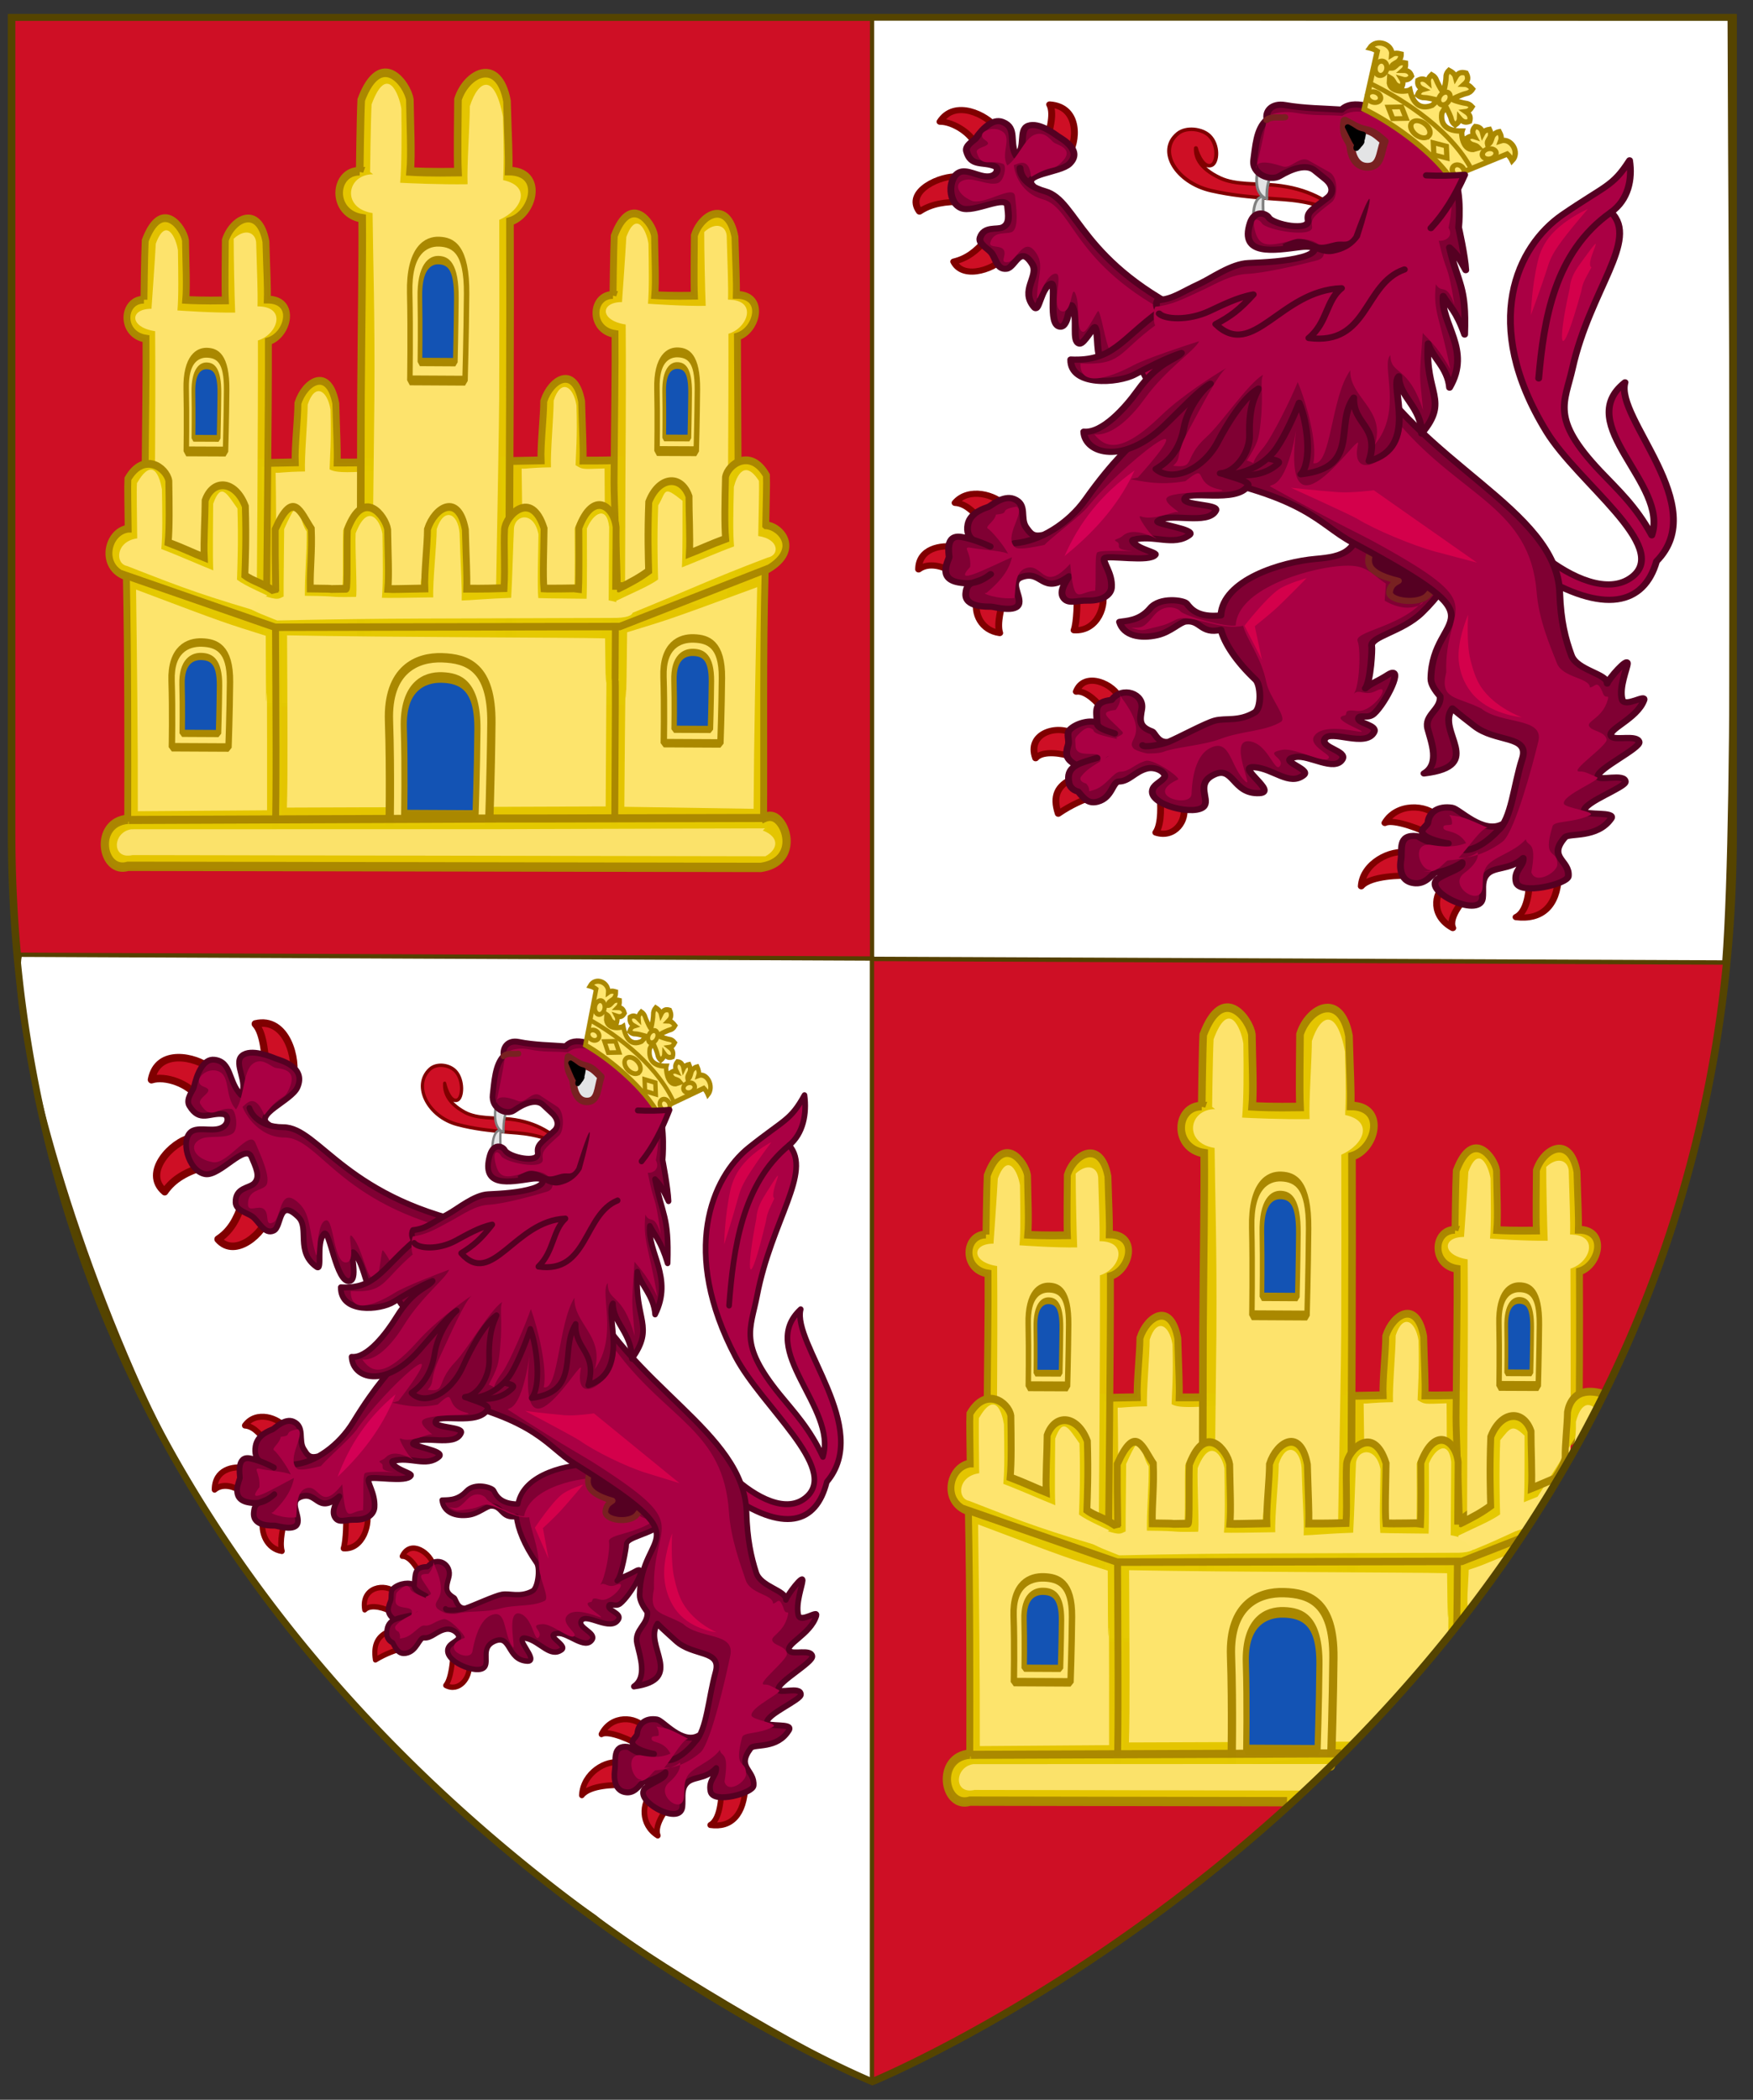 <svg xmlns="http://www.w3.org/2000/svg" width="771.528" height="923.881"><rect width="100%" height="100%" fill="#333333" stroke="none"/><path fill="none" d="M-1.427 9.723h773.39v850.73H-1.427z"/><path d="M384.106 915.923S104.128 801.047 25.553 517.829c-12.826-46.23-20.286-96.944-20.286-152.376V7.647h757.677v357.806c0 94.19-21.538 174.759-54.343 242.847a557.091 557.091 0 0 1-13.633 26.453c-109.025 198.355-310.862 281.17-310.862 281.17z" fill="#ce0f25" stroke="#540" stroke-width="2.982"/><path d="M501.703 3.544c-249.732 0-249.468-.55-249.468-.55v262.615l247.902 1.007c3.542-45.209 1.828-172.167 1.566-263.072z" fill="#fff" fill-rule="evenodd" stroke-width="1.229" transform="matrix(1.513 0 0 1.579 2.178 2.517)" stroke="#554000"/><path d="M383.769 421.747v493.878c-25.223-9.63-104.723-57.385-121.934-72.062-60.762-41.945-153.183-124.812-203.274-239.65C22.095 520.308 4.625 440.625 8.735 420.08Z" fill="#fff" fill-rule="evenodd" stroke="#554000" stroke-width="1.9"/><g fill="#f8ec94" stroke="#a80" stroke-width="3.529"><g stroke="#660080" stroke-width="4.052" stroke-linecap="round" stroke-linejoin="round"><path d="M-1332.94 1293.823c6.045-1.06 13.77 8.386 14.84 10.594l11.13-5.91c-3.327-9.792-21.19-18.466-25.97-4.684zM-1357.117 1337.333c4.356-5.608 17.399-2.59 19.827-1.324l3.056-14.374c-9.577-6.695-28.393-.942-22.883 15.698zM-1343.653 1373.625c7.505-5.745 15.64-9.39 18.565-10.388l-9.696-12.8c-9.355 4.76-12.38 11.625-8.87 23.188h0zM-1285.652 1385.936c3.828-5.73 2.822-20.322 2.571-22.662l13.823 4.817c2.525 10.024-5.32 21.87-16.394 17.845h0z" fill="#ce0f25" stroke="maroon" transform="matrix(.74 0 0 .673 1460.065 -566.426)"/><path d="M-1226.316 1286.004c3.347 3.476 3.665 18.701-.472 21.42-9.445 6.208-17.223 3.437-23.763 5.362-5.468 1.61-21.032 10.898-27.422 13.828-4.565 2.093-15.052 3.922-15.517 2.224.436 1.834 10.188-.085 15.527-2.211-6.548 1.223-8.225-6.077-9.906-6.751-8.201-3.29-7.284-7.449-6.159-14.605 1.59-10.113-11.424-15.418-17.931-6.031-10.858 1.417-8.871 6.64-8.58 15.168.115 3.356 6.128 5.222 10.421 6.736-4.333-1.495-10.463-3.44-10.435-6.718-2.969-2.406-12.074-.423-16.29 4.33-2.172 2.448-.025 6.853-.891 9.816-1.772 6.065-1.528 9.624 4.961 13.296 1.966-1.366 8.46-3.541 12.23-4.733-10.756 3.602-18.894 5.254-16.659 16.636.324 1.648 1.752 4.395 5.413 5.432 3.797 5.072 6.29 8.074 11.546 6.554 8.724-2.522 8.716-13.14 12.769-13.203 5.885-.09 9.258-6.365 16.399-8.444 5.834-1.698 12.197 3.12 10.53 5.822-1.69 2.736-5.544 4.218-6.769 7.29-4.271 10.711 26.553 18.534 30.635 11.12 2.657-4.825-4.913-14.031 4.8-19.764 12.716-7.507 11.573 12.506 27.882 11.597 11.225-.625-14.87-17.944-2.923-16.95 11.25.936 20.841 12.623 29.231 5.13 4.577-4.088-16.617-9.533-4.722-11.821 7.964-1.532 23.127 9.903 27.658 1.561 3.118-5.742-13.252-7.533-10.344-13.382 3.179-6.392 24.542 6.1 29.232-4.46 2.085-4.697-10.007-5.65-9.22-9.145.57-2.523 5.522.672 8.995-2.677 7.03-6.777 18.965-32.988 8.545-25.649-6.57 4.627-9.996 5.502-13.492 8.922 3.273-4.624 4.137-25.977 3.823-27.434-1.38-6.393 18.111-9.485 29.794-22.004 9.736-10.432 15.968-20.097 19.9-33.977l-56.278-31.816c-.175 26.304-10.34 29.003-26.723 30.577-20.236 1.945-55.195 13.574-56.39 36.94-13.862 1.577-17.905-4.324-20.386-7.74-1.606-2.21-15.808-4.573-21.618 3.04-6.41 8.4-14.568 8.19-18.298 8.946 2.45 9.155 12.44 11.175 22.54 8.616 7.775-1.969 13.255-8.437 16.89-8.916 8.935-1.176 8.886 8.616 20.908 5.45 2.176 9.032 9.065 20.682 20.559 32.618h0z" fill="#800033" stroke="#502" transform="matrix(.74 0 0 .673 1460.065 -566.426)"/></g><g stroke-width="4.003" stroke-linecap="round" stroke-linejoin="round"><path d="M-1345.031 909.375c3.233 6.7-1.118 19.312-1 22.611l11.438 10.904c5.6-8.198 7.509-32.214-10.438-33.515zM-1408.61 920.653c7.72-.11 19.205 8.138 21.426 16.959l11.183-13.157c-5.575-8.213-24.097-18.955-32.61-3.802zM-1420.515 979.383c6.814-5.047 14.643-6.556 25.8-6.347l-3.045-16.53c-10.162-1.247-31.396 9.483-22.755 22.877h0zM-1400.653 1012.099c7.588-2.049 12.975-6.644 18.821-14.425l11.192 10.73c-4.505 7.64-24.27 16.635-30.013 3.695h0z" fill="#ce0f25" stroke="maroon" transform="matrix(.759 0 0 .673 1482.85 -566.04)"/><path d="M-1258.54 1049.438c-69.19-35.746-70.205-77.38-89.222-83.334-14.33-4.486-14.636-14.424-14.478-15.218.343 6.324 4.069 9.065 7.687 11.92-7.573-7.996 15.406-8.578 20.909-14.563 8.24-8.962-4.748-16.622-6.475-18.004-1.986-1.59-11.22-9.41-17.255-6.948-5.946 2.426-.905 15.001-7.086 19.571-4.404-8.857.887-18.215-7.901-22.068-5.711-2.503-11.74 4.542-15.4 10.612-.85 1.409-6.42 4.587-5.448 8.572 2.55 10.455 9.528 6.527 16.433 9.804 2.268 1.077 1.664 5.263-2.27 6.384-5.336 1.52-11.674-3.71-16.687-2.974-8.067 1.276-9.209 19.75-.635 23.94 7.27 3.552 26.295-9.286 26.982-1.212.5 5.86 1.544 11.414-2.916 13.797-3.371 1.801-10.707-1.051-13.006 6.639-1.206 4.033 4.136 6.937 6.333 9.753 2.687 3.442 3.229 11.476 8.92 10.656 4.97-.716 7.82-16.114 15.036-2.919 4.155 7.597-7.484 17.107 1.176 28.256 2.633 3.39 3.496-12.33 9.459-15.495 3.867-2.052-2.11 27.248 5.405 28.038 5.524.582 4.981-18.815 7.335-12.912 3.25 8.148-.72 22.778 3.861 23.98 2.552.67 8.432-11.944 9.073-10.699 2.42 4.7.17 19.573 4.724 22.308 2.594 1.559 7.456-11.483 9.229-8.164 2.056 3.851-3.158 15.243.59 18.09 2.355 1.787 10.103-10.376 10.83-8.711 2.578 5.898 8.126 17.928 8.126 17.928l25.358-14.306 1.312-32.721h0z" fill="#800033" stroke="#502" transform="matrix(.759 0 0 .673 1482.85 -566.04)"/><path d="M524.114 142.66c-52.493-24.068-50.749-50.958-65.177-54.966-10.871-3.02-13.198-13.904-12.66-16.344-2.253 4.64 6.44-5.708 7.509 6.502 10.593-6.146 9.174-2.346 13.349-6.376 6.251-6.034-1.927-7.763-3.237-8.693-1.507-1.07-3.904-5.194-8.483-3.535-4.51 1.633-7.39 10.481-12.079 13.558-3.34-5.963 3.187-13.026-3.48-15.62-4.333-1.686-10.533 1.68-6.238 4.477 4.383 2.854-4.451 2.708-3.714 5.391 1.935 7.04 6.39 2.87 11.63 5.077 1.72.725.424 7.735-2.56 8.49-4.048 1.024-9.695-2.117-13.498-1.621-6.12.859-4.473 6.439 2.031 9.26 5.517 2.391 18.694-7.396 19.215-1.96.378 3.947 2.009 14.163-1.375 15.768-2.558 1.213-7.704-.708-9.449 4.47-.915 2.716 3.976 1.242 5.643 3.138 2.039 2.317-2.159 6.203 2.16 5.651 3.77-.482 7.188-12.375 12.664-3.49 3.152 5.115.187 10.376.054 19.026-.045 2.916 3.909-10.97 8.433-10.433 3.276.388-2.858 16.06 2.843 16.592 4.191.391 3.78-11.907 5.566-7.932 2.465 5.486-.127 16.099 3.348 16.908 1.936.451 6.397-9.947 6.883-9.108 1.836 3.164 3.48 18.513 6.936 20.354 1.967 1.05 1.467-5.827 2.812-3.592 1.56 2.593-2.396 10.264.448 12.18 1.786 1.204 7.664-6.985 8.216-5.865 1.956 3.972 6.165 12.071 6.165 12.071l19.239-9.632-3.195-19.746z" fill="#a04" stroke="none"/></g><g fill="#a04" stroke="#502" stroke-width="4.052" stroke-linecap="round" stroke-linejoin="round"><path d="M-1055.597 1204.587c16.736 14.776 39.25 26.107 53.279 14.17 23.098-19.657-32.13-61.176-50.963-94.972-39.562-71-17.25-121.514 9.56-141.772 25.604-19.346 29.69-18.13 39.859-35.533 1.786 12.472-.842 25.955-11.004 33.89 16.866 18.251-12.557 50.714-22.971 102.057-4.59 22.623-13.372 32.516 16.383 67.139 10.486 12.2 21.2 22.657 30.808 42.057 10.422-33.359-47.468-72.571-15.919-100.006-6.225 23.27 51.302 80.659 18.725 116.991-7.436 28.47-30.998 35.19-71.618 7.85l3.86-11.87h0z" transform="matrix(.74 0 0 .673 1460.065 -566.426)"/><path d="M-1014.901 980.412c-33.734 26.091-39.978 70.379-43.014 108.642" transform="matrix(.74 0 0 .673 1460.065 -566.426)"/></g><g stroke="#660080" stroke-width="4.052" stroke-linecap="round" stroke-linejoin="round"><path d="M-1149.391 1379.668c5.316-3.046 23.885 5.244 25.65 6.956l5.694-11.088c-6.5-8.073-24.229-9.222-31.344 4.132h0zM-1163.445 1421.049c5.75-7.121 25.014-7.057 27.466-6.77l.281-15.208c-10.117-2.46-26.915 6.82-27.747 21.978h0zM-1109.012 1448.375c-3.163-7.491 7.827-20.098 9.345-21.787l-13.516-6.98c-7.362 6.392-8.47 21.284 4.17 28.767h0zM-1071.407 1441.239c8.145-4.237 7.86-22.51 8.044-24.952l17.191-1.642c-.728 19.527-10.077 28.68-25.235 26.594z" fill="#ce0f25" stroke="maroon" transform="matrix(.74 0 0 .673 1460.065 -566.426)"/><path d="m-1119.803 1225.698-4.148 5.11c-5.084 6.265-23.492 4.047-22.666-2.355.593-4.602 3.298-5.745 5.254-7.06-23.1-6.115-17.399-14.281-16.392-20.935l37.952 25.24z" fill="#502" stroke="#782121" transform="matrix(.74 0 0 .673 1460.065 -566.426)"/><path d="M-1267.736 1151.277c72.895 14.953 78.552 32.945 99.202 45.097 93.64 55.108 47.317 43.44 46.52 88.894-.066 3.67 2.41 7.693 5.493 11.626.744 8.718-9.644 11.93-7.348 21.347 2.207 9.056 7.344 22.89-2.266 29.066 37.39-4.85 6.638-27.739 16.904-42.514 4.807 4.615 9.839 8.666 12.878 11.345 12.778 11.259 33.33 5.836 28.665 21.663-5.004 16.978-6.304 39.287-14.469 46.913-1.593 1.488-10.147 12.268-19.722 12.662 9.08.303 21.653-13.625 22.353-16.88-11.656 6.613-25.629-10.013-29.862-10.743-8.108-1.398-13.728 2.77-14.388 9.564-.127 1.31-2.054 2.89-2.91 4.177-3.266 4.906 8.641 8.432 15.045 9.547-12.242 1.543-16.909-4.519-18.7-4.739-11.614-1.428-8.538 9.064-9.509 15.644-.204 1.38-2.205 14.467 8.69 15.158 7.014.445 10.242-7.222 12.421-7.244 2.666-.026 9.879-2.46 15.288-6.363.787 3.974-7.255 5.871-13.752 10.138-11.817 7.761 24.135 26.933 25.83 13.368.626-5.01-.83-10.675 2.052-14.967 4.323-6.437 13.995-2.976 22.199-11.405.547 5.265-5.959 7.973-4.115 15.962 2.221 8.482 30.493 1.031 30.932-4.08.922-10.739-12.731-11.974-2.019-25.43 2.479-3.113 19.048 1.022 27.461-12.29 3.027-4.787-15.617-1.82-15.97-4.873-.662-5.72 24.66-15.486 24.433-19.226-.348-5.725-15.896-.06-16.243-3.52-.486-4.851 25.423-18.46 24.433-22.476-1.199-4.865-13.76-.829-16.243-3.385-4.24-4.361 14.963-11.21 19.11-23.964 1.397-4.298-11.538 5.4-12.968-.541-1.915-7.958 2.924-19.888 3.14-23.288.28-4.428-11.015 9.782-12.012 12.998.182-6.415-17.986-8.531-21.294-18.414-3.603-10.764-6.357-22.242-6.942-40.914-1.726-55.065-83.744-84.388-119.184-155.676l-103.133 77.763h0z" fill="#800033" stroke="#502" transform="matrix(.74 0 0 .673 1460.065 -566.426)"/></g><g stroke="#660080" stroke-width="4.052" stroke-linecap="round" stroke-linejoin="round"><path d="M-1405.05 1170.4c7.708.45 12.281 8.534 15.382 10.045l14.269-8.217c-5.54-7.16-21.58-12.356-29.65-1.828h0zM-1426.719 1213.891c6.121-4.975 14.863-1.645 18.36.82l3.887-15.461c-9.084-1.703-22.247 1.036-22.247 14.641zM-1378.465 1255.508c-1.902-6.228 1.23-17.91 1.76-19.917l-15.2-2.452c-2.346 9.918 2.771 20.803 13.44 22.37h0zM-1334.282 1253.68c1.766-4.941 2.085-20.521 1.555-22.529l14.82-3.834c3.506 9.241-2.225 27.37-16.375 26.364h0z" fill="#ce0f25" stroke="maroon" transform="matrix(.74 0 0 .673 1460.065 -566.426)"/><path d="m-1208.648 1082.646-47.7-17.98c-28.172 63.973-38.1 52.453-70.996 103.465-10.254 15.9-27.396 27.503-42.528 28.697 5.184-.538 10.815-1.92 17.64-5.565-6.665 1.833-8.099-1.175-10.478-4.692-4.169-6.162 1.002-15.214-7.484-18.76-6.177-2.581-13.406 4.506-14.853 5.135-2.13.925-10.867 3.59-12.309 11.443-.918 5 .557 8.585 3.043 10.144 1.739.67 5.625 2.046 10.166 4.383-6.515-3.301-12.724-5.415-17.247-6.228-9.632-1.733-7.203 10.956-7.168 13.073.028 1.67-7.262 14.1 5.538 16.655 8.802 1.757 13.8-.882 19.16-5.402-8.635 7.568-13.995 2.844-14.787 12.617-.764 9.432 13.281 8.552 15.266 8.662 1.74.096 15.318 4.352 16.374-2.353.889-5.642-6.12-14.098 1.72-17.095 12.267-4.687 12 12.243 28.025-.417-2.393 4.341-5.795 9.916-3.328 13.974 2.748 4.522 7.752 1.724 14.149 1.896 10.119.271 14.149-4.433 14.42-8.513.646-9.734-5.808-17.033-4.106-19.18 1.818-2.293 27.284 2.907 30.21-2.37.549-.99-4.907-2.5-8.885-4.662-3.57-1.941-5.78-4.576-4.216-5.032 12.142-3.544 24.09 4.467 33.317-3.143 4.527-3.734-20.622-7.08-18.797-8.956 6.163-6.335 30.086 3.107 34.532-7.08 1.8-4.125-19.326-3.265-18.524-7.497 1.2-6.328 30.844 3.169 37.65-8.623 2.04-3.534-15.838-7.01-15.14-8.2.743-1.266 19.69 6.833 32.978-6.222 3.192-3.136-10.003-2.52-11.693-6.649l16.051-55.525h0z" fill="#800033" stroke="#502" transform="matrix(.74 0 0 .673 1460.065 -566.426)"/><path d="M500.82 210.077c32.363-36.18-6.884-6.069-22.434 13.387-6.801 7.413-32.232 24.674-11.427 14.549-4.278 1.092-17.93 4.546-20.061 2.883-5.792-4.518 4.915-15.83.454-17.99-8.636 1.502-1.92 2.85-9.001 3.505-.638 3.154-5.086 5.223-3.514 6.235 1.105.44 7.332 7.532 9.07 11.49.538-1.535-12.503-2.363-15.384-2.923-6.138-1.193-.92.954-1.51 8.17-8.19 8.892 7.175.732 18.382-4.207-1.607 7.256-7.285 12.344-11.23 15.702-3.177-.012 5.558 3.062 12.327 2.238.625-3.56-.206-11.237 4.835-13.054 7.886-2.841 7.576 11.274 19.684-1.994 1.805 19.523 3.53 12.151 11 11.86.511-6.15-.255-15.459.854-16.8 1.185-1.432 18.946-.385 15.105-.722-8.702-.763-3.868-2.593-6.388-4.001-2.262-1.264.482-.796 2.613-2.686 6.02-5.34 19.471 4.437 13.189.127-1.493-1.024-7.489-9.497-5.329-8.656 5.257 2.048 14.421-2.207 15.924-1.874 2.806.622-5.199-3.232-4.643-5.901.83-3.992 31.75-2.297 23.244-4.098-12.305-2.605-4.154-12.107-14.878-3.609-12.04 2.175-20.426-.298-24.195-.866l3.314-.765z" fill="#a04" stroke="none"/></g><path d="M558.694 213.852c36.468 20.273 36.403 19.07 50.445 26.931 48.235 27.006 26.448 24.327 27.382 55.019-3.038 12.106 4.522 10.512 15.328 15.89 8.913 7.195 27.81 3.707 25.2 14.532-2.8 11.611-10.072 38.303-15.288 43.705-1.018 1.054-10.58 7.925-19.837 7.511 3.916-3.773 10.065-13.446 12.845-13.208-8.855-4.037-11.152-4.822-14.008-5.182-5.47-.689-1.478-1.18-1.7 3.424-.043.888-3.435.151-3.73 1.147-.916 3.082 5.896.633 9.948 7.333-6.95 2.765-14.786.812-15.992.718-7.816-.599-4.702 10.31-.315 11.096 4.126.74-7.51.573-.198.696 4.707.08 7.201-4.817 8.658-4.9 1.783-.1 9.405-.757 12.898-3.56.655 2.657-1.616 6.024-5.825 9.107-7.656 5.607 7.31 15.507 8.006 6.303.257-3.4-.205-5.914 1.584-8.9 2.685-4.48 12.252-6.318 17.469-12.263.537 3.535 5.092.117 2.41 14.51 1.76 5.653 11.296.168 11.425-3.295.27-7.274-6.847-1.46-2.094-16.918.785-2.553 8.8-1.32 16.387-4.816 3.449-1.588-11.078-3.121-11.413-5.17-.628-3.838 16.938-10.536 14.598-11.554-3.979-1.732-5.34-2.625-7.668-2.553-5.074.155 12.691-11.529 11.899-14.208-.96-3.244-5.446-3.427-7.19-5.073-2.977-2.81 5.32-3.542 7.683-12.277.796-2.944-1.197.46-2.347-3.504-2.49-5.52-3-2.156-5.504-1.903-.086-4.333-12.015-4.164-14.547-10.727-2.759-7.15-7.903-18.653-8.898-31.232-2.933-37.096-32.729-41.845-60.015-73.494-.98 14.868-22.646 26.482-18.603 8.353 1.525-6.838-32.888 46.642-27.539-3.664 1.172-11.022-1.527 19.65-10.616 21.806l-.549.305-.288.014z" fill="#a04" stroke="none"/><g stroke="#660080" stroke-width="4.052" stroke-linecap="round" stroke-linejoin="round"><path d="M-1261.79 938.392c1.135 4.867 4.712 13.157 9.152 11.354 3.8-1.543 4.52-13.46-1.253-19.464-4.317-4.491-13.64-5.807-18.614-1.368-12.614 11.258-.921 32.183 19.724 37.369 12.352 3.102 22.39 3.963 34.169 5.082 10.825 1.028 25.135.432 46.296 11.717-11.443-10.32-22.748-18.218-42.438-20.383-10.964-1.205-23.585-.01-32.664-4.699-12.942-6.686-14.679-14.474-14.372-19.608h0z" fill="#ce0f25" stroke="maroon" stroke-width="2.33" transform="matrix(.74 0 0 .673 1460.065 -566.426)"/><path d="M-1221.618 970.078c-7.524.417-5.883 17.024-5.97 20.756l7.518.225c-1.48-3.697-2.244-14.83-1.548-20.98z" fill="#e3e4e5" stroke="gray" stroke-width="1.641" transform="matrix(.74 0 0 .673 1460.065 -566.426)"/><path d="M-1224.45 949.389c-1.978 9.856-2.295 19.17 4.886 22.276-.211-3.717-.197-11.906 4.508-20.09l-9.394-2.186h0z" fill="#e3e4e5" stroke="gray" stroke-width="1.641" transform="matrix(.74 0 0 .673 1460.065 -566.426)"/><path d="M-1175.103 913.334c-10.744-.791-22.385-.81-33.589-2.969-8.08-1.556-11.997 4.075-10.783 9.478-6.387 5.826-6.865 18.339-7.917 26.243-1.286 9.654 10.017 14.186 15.387 10.64 7.275-4.805 15.826-8.116 20.775-3.725l6.426 5.7c4.633 4.11 4.997 9.044 1.411 12.078-9.918 8.393-12.37 9.573-11.66 14.723 1.065 7.73-20.88 2.907-23.429-1.63-1.711-3.045-8.455-5.034-10.995 3.452-6.656 22.24 14.805 17.902 29.48 15.884 11.825-1.626 10.76 3.708 1.42 6.469-9.724 2.875-22.271 3.534-32.001 3.96-10.018.438-21.96 9.947-28.63 13.346-12.302 6.27-15.685 9.964-25.329 10.985-1.734 2.776-.06 6.355 1.042 7.276-22.7 18.203-27.669 32.805-52.744 31.469-.317 17.847 28.104 15.603 38.1 9.724 6.988-4.11 19.28-11.07 27.75-14.007-3.528 4.744-13.388 5.215-26.129 24.727-6.969 10.674-20.775 27.908-31.98 26.72.73 14.701 23.759 21.795 48.208-4.234 11.736-12.493 20.238-22.877 27.156-27.132-4.99 3.946-13.706 16.086-15.817 29.08-2.952 18.167-13.38 24.453-16.643 26.712 9.302 8.89 28.049.899 37.03-18.168 5.137-10.905 14.937-28.583 23.986-34.432-2.03 4.965-5.802 11.407-5.303 30.295.312 11.795-8.625 24.707-17.46 25.108 7.281 2.116 21.844-1.334 31.546-13.695 5.028-6.405 11.78-22.171 15.43-32.42 5.075 13.074 7.795 38.838.964 46.74 35.859-4.382 19.774-32.35 31.501-50.097-.716 17.456 15.816 18.955 9.026 41.425 30.288-8.862 11.902-49.086 17.726-55.358.148 13.446 13.6 20.003 13.57 37.41 16.72-21.956 1.74-26.206 3.886-58.885 2.334 8.77 11.761 15.97 12.76 28.847 13.24-24.94-5.581-41.816-3.793-59.908 3.786 6.905 7.81 9.714 12.76 25.185 1.087-32.36-3.893-32.326-9.031-56.889 4.67 4.316 6.432 8.545 9.691 14.805-.422-9.272-4.244-27.852-4.244-27.852s2.157-22.115-3.11-34.08c-10.221-23.214-53.775-57.283-66.444-43h0z" fill="#800033" stroke="#502" transform="matrix(.74 0 0 .673 1460.065 -566.426)"/><path d="M590.74 50.965c-7.957-.533-12.35.113-20.647-1.34-5.982-1.047-13.693.492-12.794 4.13-.87 5.133-4.863 22.592-4.595 20.141.51-4.656 10.194-1.145 12.019-.613 3.655 1.066 7.542-5.383 11.841-2.326l8.586 4.821c3.902 2.191 3.789 11 .907 13.223-8.3 6.404-9.113 7.287-8.588 10.755.79 5.205-20.255 1.504-22.143-1.55-1.267-2.051-4.56-3.015-3.129 2.806 1.84 7.48 5.237 7.683 15.783 4.94 12.703-3.303 18.693 6.707 11.777 8.567-7.201 1.936-23.474 5.692-30.68 5.98-7.417.294-14.135 4.488-19.074 6.776-9.11 4.222-14.347 6.986-21.488 7.673-1.284 1.87-.604 9.521.212 8.019-16.809 12.256-14.654 17.843-33.222 16.943-.235 12.017 16.143 4.669 23.545.71 5.175-2.768 22.445-8.514 28.716-10.492-2.004 4.299-14.557 12.191-23.99 25.33-5.162 7.186-13.843 16.478-22.14 15.678 4.79 5.757 11.431 9.114 29.536-8.412 8.69-8.412 23.367-17.85 28.49-20.715-3.695 2.657-11.601 18.308-16.665 27.588-6.058 11.1-2.508 11.688-6.674 15.332 10.227 1.292 4.034-3.11 14.77-12.763 6.345-5.707 18.109-23.34 24.809-27.278-1.503 3.343.324 7.53-1.057 20.778-.824 7.909-1.344 9.262-6.065 16.987 5.392 1.425-.024 2.735 7.16-5.588 3.724-4.313 12.504-22.055 15.206-28.956 3.758 8.803 8.875 27.078 6.852 35.711 7.997 1.568 7.618-28.934 16.301-40.884-.53 11.754 15.82 17.495 10.792 32.625 12.509-14.987 2.537-35.087 6.85-39.31.11 9.054 7.707 3.891 14.365 24.17-1.693-18.242-1.724-11.872-.135-33.875 4.46 4.524 7.168 7.228 12.158 15.899-4.783-23.691-7.705-25.226-6.381-37.408 2.803 4.649 4.569-1.25 8.233 9.166-3.444-20.685-3.162-11.727-6.966-28.265 3.519.219 6.485-2.285 4.29-5.727 0 0 3.418-13.83-.482-21.885-7.568-15.63-34.409-35.466-46.284-27.36z" fill="#a04" stroke="none"/><path d="M-1283.646 1046.665c3.194 3.761 17.066 4.861 29.69-1.533 7.732-3.917 16.915-9.126 26.284-10.96-8.459 10.201-13.322 14.119-22.305 19.407 22.222 23.757 38.486-22.105 74.778-23.49-9.393 8.221-8.208 22.325-19.416 32.552 35.664 5.034 32.332-35.544 56.798-44.818" fill="#a04" stroke="#502" transform="matrix(.74 0 0 .673 1460.065 -566.426)"/><g fill="#eac102" stroke="#405" stroke-width="3.363"><path d="M-1173.215 920.551c3.994 2.225 7.768 5.046 12.097 5.95 4.914 1.025 7.347 3.768 11.407 7.57-2.64 7.436-1.915 16.607-10.014 16.617-6.74.011-9.32-6.568-9.968-13.24-.531-4.356-5.263-6.244-3.522-16.897z" fill="#e3e4e5" stroke="#782121" stroke-width="5.085" transform="matrix(.74 0 0 .673 1460.065 -566.426)"/><path d="M-1162.382 929.378c-.37 2.868-1.206 6.58-4.02 9.283-.665-2.27 5.193-7.02 2.495-3.066-1.988 2.913-2.953-.934-7.607-11 4.31 2.494 4.449 3.77 9.132 4.783z" fill="#000" stroke="#000" transform="matrix(.74 0 0 .673 1460.065 -566.426)"/></g><path d="M-1219.686 920.04c2.876-2.563 7.362-1.168 10.812-1.76" fill="#782121" stroke="#782121" transform="matrix(.74 0 0 .673 1460.065 -566.426)"/></g><path d="M557.356 300.26c1.312 6.586 9.435 15.553 6.371 17.384-6.993 4.18-17.332 3.931-26.59 7.479-7.388 2.831-20.301 3.692-25.033 5.664-3.38 1.41-15.396.605-15.74-.539.323 1.235 11.21 3.04 15.164 1.61-4.849.823-11.661-1.54-12.539-2.462-3.947-4.148 7.286-4.973-4.631-21.388-4.176-5.752 1.482-1.973-3.336 4.348-8.04.954-3.367 2.987 2.921 9.557 1.632 1.706-4.874 2.412-1.695 3.431-3.208-1.007-11.087-2.04-11.066-4.247-2.199-1.62-3.761-.837-6.883 2.363-1.608 1.648-.94 2.322-.963 4.4-.098 8.502 17.435-2.014 8.578 11.503 1.456-.92 3.466-6.039 6.258-6.841-6.185 4.045-9.553 5.5-12.34 9.122-.714.926-.454 2.428 2.257 3.127 2.812 3.415-.546 3.984 3.299 2.82 5.525-1.671 8.626-7.997 11.627-8.04 4.358-.06 6.225-3.457 11.512-4.856 3.637-.381 13.839 6.439 14.08 8.211-15.914 7.212 5.521 12.842 5.812 6.47.17-3.707.726-16.234 7.918-20.095 9.416-5.054 8.938 8.478 16.002 14.725 3.18 2.812-7.557-18.532 1.29-17.863 8.33.63 11.49 14.457 13.756 10.793 2.227-3.602-7.727-5.483 1.081-7.023 5.897-1.032 19.887 7.116 20.428 3.255.193-1.38-8.78-5.11-6.625-9.049 2.353-4.304 10.63-3.837 19.027-2.348 8.81 1.562-13.465-5.366-5.565-6.964 1.869-.377-1.282-2.942 5.374-2.013 7.146.997 16.074-12.703 8.661-8.866-5.17 2.676-7.306-1.029-9.895 1.274 2.424-3.113 3.182-19.1 1.64-23.117-1.596-4.158 17.96-6.219 27.826-16.58 3.606-2.63-2.983 6.31-15.913-1.21l.53-7.517c-7.714-5.106-8.465-8.767-20.597-7.707-14.984 1.31-44.615 10.351-45.5 26.084-3.263 1.062-22.594-3.973-24.43-6.272-1.19-1.489-7.062-3.399-11.365 1.727-4.746 5.655-5.138 5.6-10.234 5.579 5.458 1.747 4.568 1.178 12.048-.544 5.757-1.326 7.058-3.283 9.75-3.605 6.616-.792 18.575 5.428 27.477 3.296 1.612 6.082 8.066 13.945 10.253 24.924z" fill="#a04" stroke="none"/></g><g fill="#f8ec94" stroke="#a80" stroke-width="1.959"><path d="M892.822 164.255c-12.693-3.575-30.562-2.152-40.018 0l-9.622-19.621c-.909.057-1.86.302-2.872.782-.393-4.26 5.638-6.413 7.813-3.103.424-1.24 1.37-1.775 2.503-2.28.712.839.966 1.778.852 2.662-.1.78-.92 2.028-.73 2.895l.16.766.48-.395c.533-.627.42-1.897.681-2.552.297-.742.912-1.405 1.853-1.833.69.784 1.217 1.528 1.014 2.659 1.356-1.067 2.377-1.132 3.701-.248.108 1.59-.456 2.446-2.054 3.094 1.08.386 1.462 1.214 1.798 2.202-.838.605-1.718.81-2.508.7-.698-.099-1.742-.828-2.55-.677l-.546.074 1.2 1.682c2.962 2.589 7.13-1.927 7.407-2.74 3.993 3.246 7.5 3.41 9.817-.625l.445-2.753-.628.27c-.775.335-3.246 1.548-3.784 2.03-.61.545-1.477.876-2.54.845-.281-1.026-.431-1.944.268-2.888-1.735.368-2.706-.031-3.528-1.435.62-1.503 1.527-2.033 3.296-1.908-.823-.838-.8-1.768-.663-2.823 1.047-.177 1.953.03 2.631.486.6.404 3.233 1.54 4.048 1.764l.632.09-.3-.77c-.336-.84-1.752-3.423-2.286-4.024-.604-.68-.928-1.618-.803-2.733 1.255-.221 2.369-.313 3.443.492-.297-1.852.258-2.845 2.042-3.607 1.784.762 2.339 1.755 2.042 3.607 1.074-.805 2.188-.713 3.443-.492.125 1.115-.199 2.052-.803 2.733-.534.601-1.95 3.185-2.286 4.025l-.3.77.632-.091c.815-.224 3.448-1.36 4.048-1.764.678-.456 1.584-.663 2.631-.486.138 1.055.16 1.985-.663 2.823 1.769-.125 2.676.405 3.296 1.908-.822 1.404-1.793 1.803-3.528 1.435.7.944.549 1.862.267 2.888-1.062.03-1.93-.3-2.54-.845-.537-.482-3.008-1.695-3.783-2.03l-.628-.27.445 2.753c2.316 4.036 5.824 3.871 9.817.626.277.812 4.445 5.328 7.407 2.74l1.2-1.683-.546-.074c-.808-.151-1.852.578-2.55.677-.79.11-1.67-.095-2.508-.7.336-.988.718-1.816 1.798-2.202-1.598-.648-2.162-1.503-2.054-3.094 1.324-.884 2.345-.82 3.701.248-.203-1.131.325-1.875 1.014-2.659.94.428 1.556 1.09 1.853 1.833.261.655.148 1.925.681 2.552l.48.395.16-.766c.19-.867-.63-2.115-.73-2.895-.114-.884.14-1.823.852-2.662 1.132.505 2.079 1.04 2.503 2.28 2.175-3.31 8.206-1.157 7.813 3.103-1.038-.492-2.013-.738-2.943-.787z" fill="#ffe66f" transform="matrix(.945 .748 -.755 .936 -81.468 -743.561)"/><path d="M896.063 156.694c-16.44-6.757-38.382-3.253-47.23-1.25" fill="none" stroke-width="1.749" transform="matrix(.945 .748 -.755 .936 -81.468 -743.561)"/></g><path transform="matrix(-.371 -1.376 -1.52 .368 1566.753 -565.168)" d="M-279.664 668.195a1.567 1.952 0 1 1-3.134 0 1.567 1.952 0 1 1 3.134 0z" fill="#fee46e" fill-rule="evenodd" stroke="#a80" stroke-width="1.509"/><path transform="matrix(1.651 .011 -.151 1.611 1173.014 -1043.312)" d="M-279.664 668.195a1.567 1.952 0 1 1-3.134 0 1.567 1.952 0 1 1 3.134 0z" fill="#fee46e" fill-rule="evenodd" stroke="#a80" stroke-width="1.38"/><path d="M-263.11 689.947a2.695 1.76 0 1 1-5.389 0 2.695 1.76 0 1 1 5.39 0z" transform="matrix(1.324 1.129 -1.269 1.23 1852.623 -491.682)" fill="#fee46e" fill-rule="evenodd" stroke="#a80" stroke-width="1.288"/><path transform="matrix(.781 -1.249 1.356 .684 -81.719 -765.567)" d="M-279.664 668.195a1.567 1.952 0 1 1-3.134 0 1.567 1.952 0 1 1 3.134 0z" fill="#fee46e" fill-rule="evenodd" stroke="#a80" stroke-width="1.509"/><path d="M-279.664 668.195a1.567 1.952 0 1 1-3.134 0 1.567 1.952 0 1 1 3.134 0z" transform="matrix(1.321 -.789 -.838 -1.186 1573.254 645.73)" fill="#fee46e" fill-rule="evenodd" stroke="#a80" stroke-width="1.509"/><path transform="matrix(.247 .634 -.74 .015 1442.21 -587.872)" fill="#fee46e" stroke="#a80" stroke-width="3.277" d="M967.359 1438.24h8.049v7.9h-8.049z"/><path transform="matrix(-.712 -.184 .031 .673 1442.21 -587.872)" fill="#fee46e" stroke="#a80" stroke-width="3.277" d="M1187.868 1293.789h8.049v7.9h-8.049z"/><path transform="matrix(-1.229 -.74 -.841 1.306 852.04 -1037.434)" d="M-279.664 668.195a1.567 1.952 0 1 1-3.134 0 1.567 1.952 0 1 1 3.134 0z" fill="#fee46e" fill-rule="evenodd" stroke="#a80" stroke-width="1.509"/><path transform="matrix(.85 0 0 .773 403.181 -344.74)" d="M264.21 545.804c6.613.359 13.226.197 19.84-.333-4.823 11.844-10.424 22.056-17.486 30.345" fill="#a04" stroke="#502" stroke-width="3.529" stroke-linecap="round" stroke-linejoin="round"/><path d="M568.143 214.597s26.736 12.146 29.174 13.655c7.647 4.73 24.453 11.828 34.889 14.59l17.846 4.722-45.412-31.844s-9.942 1.257-15.65.828c-9.965-.75-20.847-1.95-20.847-1.95zM696.625 114.421c-2.967 4.075-5.396 7.435-5.754 12.436-5.791 25.537-4.323 35.376 5.095 1.221.576-4.112 2.506-6.693 4.453-10.443-3.342-1.963 8.475-20.111-3.794-3.214zM698.836 91.977s-8.107 3.373-14.538 9.661c-3.61 3.53-6.137 7.845-7.33 12.717-2.99 12.218-3.186 24.275-3.186 24.275s4.383-11.714 7.73-22.251c1.259-3.96 3.835-7.699 6.384-11.076 4.632-6.135 10.94-13.326 10.94-13.326zM646.162 270.438s-4.998 11.4-4.144 20.31c.48 5 2.26 9.668 5.317 13.663 7.67 10.02 22.425 11.186 22.425 11.186s-11.84-4.163-17.969-13.392c-2.303-3.47-3.6-7.81-4.63-11.9-1.872-7.432-.999-19.867-.999-19.867zM575.06 254.366s-8.4 2.333-12.19 4.903c-5.796 3.93-15.136 16.053-15.136 16.053l7.694 15.056-3.167-14.838s6.997-5.562 10.174-8.574c4.756-4.51 12.625-12.6 12.625-12.6z" fill="#d4004b"/><path d="M499.334 207c-14.727 10.5-24.32 22.86-30.804 37.637 15.543-12.501 24.993-24.931 30.804-37.637z" fill="#d40055"/><path style="text-indent:0;text-align:start;line-height:normal;text-transform:none;block-progression:tb;marker:none;-inkscape-font-specification:Bitstream Vera Sans" d="M484.76 744.495c-.821 1.162-1.22.577-2.39.818-.737.151-1.662.544-2.406.24-.744-.305-1.512-.674-2.388-.667-.398.004-.885.185-1.303.355-.418.17-.756.328-.756.328l.118.841s.318-.15.71-.31c.392-.16.868-.319 1.106-.32.74-.007 1.47.341 2.226.65.757.31 1.552.604 2.458.418 1.231-.254 2.446-.741 3.445-2.153 1.674-5.222 2.05-8.099-.82-.2z" font-weight="400" color="#000" fill="#502" overflow="visible" font-family="Bitstream Vera Sans" transform="matrix(3.368 0 0 3.334 -1036.962 -2378.354)"/><g fill="#f8ec94" stroke="#a80" stroke-width="3.529"><g stroke="#660080" stroke-width="4.052" stroke-linecap="round" stroke-linejoin="round"><path d="M-1332.94 1293.823c6.045-1.06 13.77 8.386 14.84 10.594l11.13-5.91c-3.327-9.792-21.19-18.466-25.97-4.684zM-1357.117 1337.333c4.356-5.608 17.399-2.59 19.827-1.324l3.056-14.374c-9.577-6.695-28.393-.942-22.883 15.698zM-1343.653 1373.625c7.505-5.745 15.64-9.39 18.565-10.388l-9.696-12.8c-9.355 4.76-12.38 11.625-8.87 23.188h0zM-1285.652 1385.936c3.828-5.73 2.822-20.322 2.571-22.662l13.823 4.817c2.525 10.024-5.32 21.87-16.394 17.845h0z" fill="#ce0f25" stroke="maroon" transform="matrix(.549 .07 -.074 .581 1004.553 26.317)"/><path d="M-1226.316 1286.004c3.347 3.476 3.665 18.701-.472 21.42-9.445 6.208-17.223 3.437-23.763 5.362-5.468 1.61-21.032 10.898-27.422 13.828-4.565 2.093-15.052 3.922-15.517 2.224.436 1.834 10.188-.085 15.527-2.211-6.548 1.223-8.225-6.077-9.906-6.751-8.201-3.29-7.284-7.449-6.159-14.605 1.59-10.113-11.424-15.418-17.931-6.031-10.858 1.417-8.871 6.64-8.58 15.168.115 3.356 6.128 5.222 10.421 6.736-4.333-1.495-10.463-3.44-10.435-6.718-2.969-2.406-12.074-.423-16.29 4.33-2.172 2.448-.025 6.853-.891 9.816-1.772 6.065-1.528 9.624 4.961 13.296 1.966-1.366 8.46-3.541 12.23-4.733-10.756 3.602-18.894 5.254-16.659 16.636.324 1.648 1.752 4.395 5.413 5.432 3.797 5.072 6.29 8.074 11.546 6.554 8.724-2.522 8.716-13.14 12.769-13.203 5.885-.09 9.258-6.365 16.399-8.444 5.834-1.698 12.197 3.12 10.53 5.822-1.69 2.736-5.544 4.218-6.769 7.29-4.271 10.711 26.553 18.534 30.635 11.12 2.657-4.825-4.913-14.031 4.8-19.764 12.716-7.507 11.573 12.506 27.882 11.597 11.225-.625-14.87-17.944-2.923-16.95 11.25.936 20.841 12.623 29.231 5.13 4.577-4.088-16.617-9.533-4.722-11.821 7.964-1.532 23.127 9.903 27.658 1.561 3.118-5.742-13.252-7.533-10.344-13.382 3.179-6.392 24.542 6.1 29.232-4.46 2.085-4.697-10.007-5.65-9.22-9.145.57-2.523 5.522.672 8.995-2.677 7.03-6.777 18.965-32.988 8.545-25.649-6.57 4.627-9.996 5.502-13.492 8.922 3.273-4.624 4.137-25.977 3.823-27.434-1.38-6.393 18.111-9.485 29.794-22.004 9.736-10.432 15.968-20.097 19.9-33.977l-56.278-31.816c-.175 26.304-10.34 29.003-26.723 30.577-20.236 1.945-55.195 13.574-56.39 36.94-13.862 1.577-17.905-4.324-20.386-7.74-1.606-2.21-15.808-4.573-21.618 3.04-6.41 8.4-14.568 8.19-18.298 8.946 2.45 9.155 12.44 11.175 22.54 8.616 7.775-1.969 13.255-8.437 16.89-8.916 8.935-1.176 8.886 8.616 20.908 5.45 2.176 9.032 9.065 20.682 20.559 32.618h0z" fill="#800033" stroke="#502" transform="matrix(.549 .07 -.074 .581 1004.553 26.317)"/></g><path d="M237.26 689.298c.145 5.592 4.855 13.858 2.454 15.06-5.481 2.742-12.814 1.471-19.833 3.458-5.6 1.585-14.9.967-18.506 2.114-2.576.82-11.037-1.084-11.145-2.067.082 1.057 7.62 3.674 10.607 2.895-3.552.183-8.12-2.477-8.635-3.331-2.314-3.843 5.785-3.37-.735-18.198-2.285-5.195 1.292-1.482-2.897 3.259-5.84-.037-2.756 2.128.935 8.22.958 1.58-3.76 1.496-1.618 2.668-2.164-1.165-7.651-2.833-7.372-4.659-1.372-1.569-2.578-1.08-5.185 1.249-1.343 1.2-.947 1.827-1.213 3.547-1.089 7.034 12.657.126 4.73 10.414 1.148-.613 3.192-4.647 5.277-5.024-4.89 2.714-7.462 3.573-9.882 6.287-.619.694-.614 1.965 1.233 2.823 1.594 3.12-.866 3.245 2.012 2.677 4.135-.816 7.101-5.738 9.244-5.464 3.11.398 4.847-2.223 8.78-2.838 2.636.059 9.084 6.76 9.043 8.253-12.197 4.337 2.393 11.21 3.364 5.959.564-3.053 2.462-13.376 8.046-15.833 7.312-3.218 5.35 7.944 9.632 13.848 1.927 2.657-3.161-16.133 3.058-14.668 5.858 1.38 6.452 13.162 8.504 10.36 2.018-2.756-4.846-5.34 1.612-5.708 4.323-.248 13.31 7.944 14.157 4.8.303-1.123-5.64-5.138-3.633-8.179 2.191-3.323 8.03-2.084 13.831.014 6.087 2.202-8.946-5.833-3.129-6.343 1.377-.12-.56-2.57 4.07-1.114 4.969 1.562 12.968-8.87 7.23-6.455-4.004 1.686-5.08-1.604-7.2.037 2.099-2.33 4.554-15.497 3.938-18.985-.639-3.61 13.535-3.302 21.803-10.872 2.883-1.806-2.881 4.922-11.188-2.64l1.279-6.174c-4.882-5.025-4.979-8.136-13.745-8.507-10.828-.458-33.014 3.982-35.53 16.926-2.45.544-15.613-5.618-16.646-7.713-.668-1.356-4.622-3.543-8.3.26-4.058 4.198-4.33 4.112-7.956 3.57 3.677 2.008 3.112 1.446 8.644.789 4.26-.506 5.42-1.993 7.376-1.983 4.807.025 12.578 6.411 19.173 5.562.42 5.204 4.074 12.384 4.316 21.706z" fill="#a04" stroke="none"/><g stroke-width="4.003" stroke-linecap="round" stroke-linejoin="round"><path d="M-1345.031 909.375c3.233 6.7-1.118 19.312-1 22.611l11.438 10.904c5.6-8.198 7.509-32.214-10.438-33.515zM-1408.61 920.653c7.72-.11 19.205 8.138 21.426 16.959l11.183-13.157c-5.575-8.213-24.097-18.955-32.61-3.802zM-1420.515 979.383c6.814-5.047 14.643-6.556 25.8-6.347l-3.045-16.53c-10.162-1.247-31.396 9.483-22.755 22.877h0zM-1400.653 1012.099c7.588-2.049 12.975-6.644 18.821-14.425l11.192 10.73c-4.505 7.64-24.27 16.635-30.013 3.695h0z" fill="#ce0f25" stroke="maroon" transform="matrix(.764 -.246 .254 .789 908.976 -597.84)"/><path d="M-1258.54 1049.438c-69.19-35.746-70.205-77.38-89.222-83.334-14.33-4.486-14.636-14.424-14.478-15.218.343 6.324 4.069 9.065 7.687 11.92-7.573-7.996 15.406-8.578 20.909-14.563 8.24-8.962-4.748-16.622-6.475-18.004-1.986-1.59-11.22-9.41-17.255-6.948-5.946 2.426-.905 15.001-7.086 19.571-4.404-8.857.887-18.215-7.901-22.068-5.711-2.503-11.74 4.542-15.4 10.612-.85 1.409-6.42 4.587-5.448 8.572 2.55 10.455 9.528 6.527 16.433 9.804 2.268 1.077 1.664 5.263-2.27 6.384-5.336 1.52-11.674-3.71-16.687-2.974-8.067 1.276-9.209 19.75-.635 23.94 7.27 3.552 26.295-9.286 26.982-1.212.5 5.86 1.544 11.414-2.916 13.797-3.371 1.801-10.707-1.051-13.006 6.639-1.206 4.033 4.136 6.937 6.333 9.753 2.687 3.442 3.229 11.476 8.92 10.656 4.97-.716 7.82-16.114 15.036-2.919 4.155 7.597-7.484 17.107 1.176 28.256 2.633 3.39 3.496-12.33 9.459-15.495 3.867-2.052-2.11 27.248 5.405 28.038 5.524.582 4.981-18.815 7.335-12.912 3.25 8.148-.72 22.778 3.861 23.98 2.552.67 8.432-11.944 9.073-10.699 2.42 4.7.17 19.573 4.724 22.308 2.594 1.559 7.456-11.483 9.229-8.164 2.056 3.851-3.158 15.243.59 18.09 2.355 1.787 10.103-10.376 10.83-8.711 2.578 5.898 8.126 17.928 8.126 17.928l25.358-14.306 1.312-32.721h0z" fill="#800033" stroke="#502" stroke-width="3.136" transform="matrix(.764 -.246 .254 .789 908.976 -597.84)"/><path d="M211.616 543.712c-61.944-11.138-70.35-43.201-86.391-43.21-12.087-.006-18.543-11.998-18.923-15.03-.515 6.166 4.325-8.778 10.017 5.177 8.342-10.64 8.35-5.73 11.03-11.805 4.012-9.099-4.874-8.467-6.545-9.13-1.922-.765-5.893-4.816-9.876-1.386-3.924 3.379-3.478 14.678-7.036 19.805-5.618-5.9-1.715-16.293-9.408-17.166-5-.567-9.97 5.39-4.588 7.271 5.492 1.92-3.458 4.618-1.702 7.521 4.609 7.617 7.52 1.286 13.628 2.169 2.006.29 3.35 8.922.632 10.775-3.69 2.515-10.561.67-14.203 2.486-5.837 2.995-2.07 8.996 5.545 10.186 6.458 1.01 16.025-14.734 18.604-8.535 1.873 4.498 7.376 15.935 4.576 18.914-2.117 2.252-8.024 1.674-7.823 8.306.105 3.478 4.472.162 6.866 1.841 2.928 2.053.171 7.967 4.31 5.918 3.614-1.79 2.56-16.83 11.43-8.201 5.107 4.967 4.111 12.092 7.246 22.266 1.057 3.431-.21-14.118 4.547-14.96 3.445-.608 3.193 19.74 9.134 18.512 4.367-.903-.696-15.174 2.605-11.1 4.555 5.626 5.956 18.898 9.76 18.718 2.12-.1 2.682-13.73 3.488-12.905 3.044 3.11 10.501 20.553 14.676 21.588 2.377.59-.725-7.302 1.473-5.12 2.55 2.53 1.467 12.8 5.055 14.12 2.253.83 5.076-10.672 6.055-9.539 3.47 4.016 10.768 12.136 10.768 12.136l15.729-17.532-10.679-22.09z" fill="#a04" stroke="none"/></g><g fill="#a04" stroke="#502" stroke-width="4.052" stroke-linecap="round" stroke-linejoin="round"><path d="M-1055.597 1204.587c16.736 14.776 39.25 26.107 53.279 14.17 23.098-19.657-32.13-61.176-50.963-94.972-39.562-71-17.25-121.514 9.56-141.772 25.604-19.346 29.69-18.13 39.859-35.533 1.786 12.472-.842 25.955-11.004 33.89 16.866 18.251-12.557 50.714-22.971 102.057-4.59 22.623-13.372 32.516 16.383 67.139 10.486 12.2 21.2 22.657 30.808 42.057 10.422-33.359-47.468-72.571-15.919-100.006-6.225 23.27 51.302 80.659 18.725 116.991-7.436 28.47-30.998 35.19-71.618 7.85l3.86-11.87h0z" transform="matrix(.614 0 0 .649 970.44 -132.372)"/><path d="M-1014.901 980.412c-33.734 26.091-39.978 70.379-43.014 108.642" transform="matrix(.614 0 0 .649 970.44 -132.372)"/></g><g stroke="#660080" stroke-width="4.052" stroke-linecap="round" stroke-linejoin="round"><path d="M-1149.391 1379.668c5.316-3.046 23.885 5.244 25.65 6.956l5.694-11.088c-6.5-8.073-24.229-9.222-31.344 4.132h0zM-1163.445 1421.049c5.75-7.121 25.014-7.057 27.466-6.77l.281-15.208c-10.117-2.46-26.915 6.82-27.747 21.978h0zM-1109.012 1448.375c-3.163-7.491 7.827-20.098 9.345-21.787l-13.516-6.98c-7.362 6.392-8.47 21.284 4.17 28.767h0zM-1071.407 1441.239c8.145-4.237 7.86-22.51 8.044-24.952l17.191-1.642c-.728 19.527-10.077 28.68-25.235 26.594z" fill="#ce0f25" stroke="maroon" transform="matrix(.614 0 0 .649 970.44 -132.372)"/><path d="m-1119.803 1225.698-4.148 5.11c-5.084 6.265-23.492 4.047-22.666-2.355.593-4.602 3.298-5.745 5.254-7.06-23.1-6.115-17.399-14.281-16.392-20.935l37.952 25.24z" fill="#502" stroke="#782121" transform="matrix(.614 0 0 .649 970.44 -132.372)"/><path d="M-1267.736 1151.277c72.895 14.953 78.552 32.945 99.202 45.097 93.64 55.108 47.317 43.44 46.52 88.894-.066 3.67 2.41 7.693 5.493 11.626.744 8.718-9.644 11.93-7.348 21.347 2.207 9.056 7.344 22.89-2.266 29.066 37.39-4.85 6.638-27.739 16.904-42.514 4.807 4.615 9.839 8.666 12.878 11.345 12.778 11.259 33.33 5.836 28.665 21.663-5.004 16.978-6.304 39.287-14.469 46.913-1.593 1.488-10.147 12.268-19.722 12.662 9.08.303 21.653-13.625 22.353-16.88-11.656 6.613-25.629-10.013-29.862-10.743-8.108-1.398-13.728 2.77-14.388 9.564-.127 1.31-2.054 2.89-2.91 4.177-3.266 4.906 8.641 8.432 15.045 9.547-12.242 1.543-16.909-4.519-18.7-4.739-11.614-1.428-8.538 9.064-9.509 15.644-.204 1.38-2.205 14.467 8.69 15.158 7.014.445 10.242-7.222 12.421-7.244 2.666-.026 9.879-2.46 15.288-6.363.787 3.974-7.255 5.871-13.752 10.138-11.817 7.761 24.135 26.933 25.83 13.368.626-5.01-.83-10.675 2.052-14.967 4.323-6.437 13.995-2.976 22.199-11.405.547 5.265-5.959 7.973-4.115 15.962 2.221 8.482 30.493 1.031 30.932-4.08.922-10.739-12.731-11.974-2.019-25.43 2.479-3.113 19.048 1.022 27.461-12.29 3.027-4.787-15.617-1.82-15.97-4.873-.662-5.72 24.66-15.486 24.433-19.226-.348-5.725-15.896-.06-16.243-3.52-.486-4.851 25.423-18.46 24.433-22.476-1.199-4.865-13.76-.829-16.243-3.385-4.24-4.361 14.963-11.21 19.11-23.964 1.397-4.298-11.538 5.4-12.968-.541-1.915-7.958 2.924-19.888 3.14-23.288.28-4.428-11.015 9.782-12.012 12.998.182-6.415-17.986-8.531-21.294-18.414-3.603-10.764-6.357-22.242-6.942-40.914-1.726-55.065-83.744-84.388-119.184-155.676l-103.133 77.763h0z" fill="#800033" stroke="#502" transform="matrix(.614 0 0 .649 970.44 -132.372)"/></g><g stroke="#660080" stroke-width="4.052" stroke-linecap="round" stroke-linejoin="round"><path d="M-1405.05 1170.4c7.708.45 12.281 8.534 15.382 10.045l14.269-8.217c-5.54-7.16-21.58-12.356-29.65-1.828h0zM-1426.719 1213.891c6.121-4.975 14.863-1.645 18.36.82l3.887-15.461c-9.084-1.703-22.247 1.036-22.247 14.641zM-1378.465 1255.508c-1.902-6.228 1.23-17.91 1.76-19.917l-15.2-2.452c-2.346 9.918 2.771 20.803 13.44 22.37h0zM-1334.282 1253.68c1.766-4.941 2.085-20.521 1.555-22.529l14.82-3.834c3.506 9.241-2.225 27.37-16.375 26.364h0z" fill="#ce0f25" stroke="maroon" transform="matrix(.614 0 0 .649 970.44 -132.372)"/><path d="m-1208.648 1082.646-47.7-17.98c-28.172 63.973-38.1 52.453-70.996 103.465-10.254 15.9-27.396 27.503-42.528 28.697 5.184-.538 10.815-1.92 17.64-5.565-6.665 1.833-8.099-1.175-10.478-4.692-4.169-6.162 1.002-15.214-7.484-18.76-6.177-2.581-13.406 4.506-14.853 5.135-2.13.925-10.867 3.59-12.309 11.443-.918 5 .557 8.585 3.043 10.144 1.739.67 5.625 2.046 10.166 4.383-6.515-3.301-12.724-5.415-17.247-6.228-9.632-1.733-7.203 10.956-7.168 13.073.028 1.67-7.262 14.1 5.538 16.655 8.802 1.757 13.8-.882 19.16-5.402-8.635 7.568-13.995 2.844-14.787 12.617-.764 9.432 13.281 8.552 15.266 8.662 1.74.096 15.318 4.352 16.374-2.353.889-5.642-6.12-14.098 1.72-17.095 12.267-4.687 12 12.243 28.025-.417-2.393 4.341-5.795 9.916-3.328 13.974 2.748 4.522 7.752 1.724 14.149 1.896 10.119.271 14.149-4.433 14.42-8.513.646-9.734-5.808-17.033-4.106-19.18 1.818-2.293 27.284 2.907 30.21-2.37.549-.99-4.907-2.5-8.885-4.662-3.57-1.941-5.78-4.576-4.216-5.032 12.142-3.544 24.09 4.467 33.317-3.143 4.527-3.734-20.622-7.08-18.797-8.956 6.163-6.335 30.086 3.107 34.532-7.08 1.8-4.125-19.326-3.265-18.524-7.497 1.2-6.328 30.844 3.169 37.65-8.623 2.04-3.534-15.838-7.01-15.14-8.2.743-1.266 19.69 6.833 32.978-6.222 3.192-3.136-10.003-2.52-11.693-6.649l16.051-55.525h0z" fill="#800033" stroke="#502" transform="matrix(.614 0 0 .649 970.44 -132.372)"/><path d="M175.351 616.438c26.825-34.89-5.706-5.852-18.595 12.91-5.638 7.148-26.716 23.793-9.472 14.03-3.545 1.053-14.861 4.384-16.628 2.78-4.8-4.357 4.074-15.265.377-17.349-7.158 1.449-1.592 2.748-7.461 3.38-.529 3.042-4.216 5.037-2.912 6.013.915.425 6.076 7.263 7.518 11.08.445-1.48-10.364-2.278-12.752-2.819-5.088-1.15-.763.92-1.251 7.88-6.789 8.574 5.946.705 15.236-4.058-1.332 6.998-6.039 11.904-9.308 15.142-2.634-.011 4.606 2.953 10.217 2.158.518-3.433-.171-10.836 4.007-12.588 6.537-2.74 6.28 10.872 16.316-1.923 1.496 18.827 2.925 11.718 9.117 11.437.424-5.931-.211-14.907.708-16.2.983-1.382 15.704-.372 12.52-.697-7.212-.736-3.206-2.5-5.295-3.859-1.874-1.218.4-.767 2.166-2.59 4.99-5.15 16.14 4.279 10.932.123-1.237-.988-6.207-9.158-4.416-8.347 4.356 1.975 11.953-2.129 13.198-1.807 2.326.6-4.309-3.118-3.848-5.691.689-3.85 26.317-2.215 19.266-3.952-10.199-2.512-3.443-11.676-12.332-3.48-9.979 2.098-16.93-.288-20.054-.835l2.747-.738z" fill="#a04" stroke="none"/></g><path d="M223.32 620.078c30.228 19.55 30.174 18.39 41.813 25.971 39.981 26.043 21.922 23.46 22.697 53.056-2.52 11.675 3.748 10.138 12.704 15.325 7.387 6.938 23.052 3.574 20.888 14.012-2.32 11.198-8.348 36.938-12.672 42.147-.844 1.016-8.77 7.643-16.443 7.243 3.246-3.639 8.343-12.967 10.647-12.737-7.339-3.893-9.243-4.65-11.61-4.997-4.534-.664-1.226-1.138-1.41 3.302-.035.856-2.846.146-3.091 1.106-.759 2.972 4.887.61 8.246 7.072-5.761 2.665-12.257.782-13.256.692-6.479-.578-3.898 9.942-.26 10.7 3.42.714-6.226.552-.165.672 3.901.076 5.969-4.646 7.177-4.726 1.477-.097 7.795-.73 10.69-3.432.543 2.561-1.34 5.808-4.828 8.78-6.346 5.408 6.059 14.956 6.635 6.079.214-3.278-.169-5.703 1.314-8.582 2.225-4.32 10.155-6.093 14.48-11.826.444 3.41 4.22.113 1.996 13.993 1.459 5.451 9.364.161 9.47-3.178.224-7.014-5.675-1.407-1.735-16.314.65-2.462 7.294-1.274 13.583-4.644 2.858-1.532-9.183-3.01-9.46-4.986-.52-3.702 14.039-10.16 12.1-11.142-3.298-1.67-4.427-2.531-6.356-2.462-4.206.15 10.52-11.118 9.863-13.701-.796-3.129-4.514-3.305-5.96-4.893-2.468-2.71 4.41-3.415 6.368-11.839.66-2.839-.992.444-1.945-3.378-2.064-5.324-2.487-2.08-4.562-1.836-.072-4.179-9.96-4.015-12.058-10.345-2.286-6.894-6.55-17.987-7.375-30.118-2.431-35.773-27.128-40.352-49.745-70.872-.812 14.338-18.77 25.537-15.419 8.054 1.264-6.593-27.26 44.98-22.826-3.533.971-10.629-1.266 18.95-8.8 21.029l-.454.294-.24.013z" fill="#a04" stroke="none"/><g stroke="#660080" stroke-width="4.052" stroke-linecap="round" stroke-linejoin="round"><path d="M-1261.79 938.392c1.135 4.867 4.712 13.157 9.152 11.354 3.8-1.543 4.52-13.46-1.253-19.464-4.317-4.491-13.64-5.807-18.614-1.368-12.614 11.258-.921 32.183 19.724 37.369 12.352 3.102 22.39 3.963 34.169 5.082 10.825 1.028 25.135.432 46.296 11.717-11.443-10.32-22.748-18.218-42.438-20.383-10.964-1.205-23.585-.01-32.664-4.699-12.942-6.686-14.679-14.474-14.372-19.608h0z" fill="#ce0f25" stroke="maroon" stroke-width="2.33" transform="matrix(.614 0 0 .649 970.44 -132.372)"/><path d="M-1221.618 970.078c-7.524.417-5.883 17.024-5.97 20.756l7.518.225c-1.48-3.697-2.244-14.83-1.548-20.98z" fill="#e3e4e5" stroke="gray" stroke-width="1.641" transform="matrix(.614 0 0 .649 970.44 -132.372)"/><path d="M-1224.45 949.389c-1.978 9.856-2.295 19.17 4.886 22.276-.211-3.717-.197-11.906 4.508-20.09l-9.394-2.186h0z" fill="#e3e4e5" stroke="gray" stroke-width="1.641" transform="matrix(.614 0 0 .649 970.44 -132.372)"/><path d="M-1175.103 913.334c-10.744-.791-22.385-.81-33.589-2.969-8.08-1.556-11.997 4.075-10.783 9.478-6.387 5.826-6.865 18.339-7.917 26.243-1.286 9.654 10.017 14.186 15.387 10.64 7.275-4.805 15.826-8.116 20.775-3.725l6.426 5.7c4.633 4.11 4.997 9.044 1.411 12.078-9.918 8.393-12.37 9.573-11.66 14.723 1.065 7.73-20.88 2.907-23.429-1.63-1.711-3.045-8.455-5.034-10.995 3.452-6.656 22.24 14.805 17.902 29.48 15.884 11.825-1.626 10.76 3.708 1.42 6.469-9.724 2.875-22.271 3.534-32.001 3.96-10.018.438-21.96 9.947-28.63 13.346-12.302 6.27-15.685 9.964-25.329 10.985-1.734 2.776-.06 6.355 1.042 7.276-22.7 18.203-27.669 32.805-52.744 31.469-.317 17.847 28.104 15.603 38.1 9.724 6.988-4.11 19.28-11.07 27.75-14.007-3.528 4.744-13.388 5.215-26.129 24.727-6.969 10.674-20.775 27.908-31.98 26.72.73 14.701 23.759 21.795 48.208-4.234 11.736-12.493 20.238-22.877 27.156-27.132-4.99 3.946-13.706 16.086-15.817 29.08-2.952 18.167-13.38 24.453-16.643 26.712 9.302 8.89 28.049.899 37.03-18.168 5.137-10.905 14.937-28.583 23.986-34.432-2.03 4.965-5.802 11.407-5.303 30.295.312 11.795-8.625 24.707-17.46 25.108 7.281 2.116 21.844-1.334 31.546-13.695 5.028-6.405 11.78-22.171 15.43-32.42 5.075 13.074 7.795 38.838.964 46.74 35.859-4.382 19.774-32.35 31.501-50.097-.716 17.456 15.816 18.955 9.026 41.425 30.288-8.862 11.902-49.086 17.726-55.358.148 13.446 13.6 20.003 13.57 37.41 16.72-21.956 1.74-26.206 3.886-58.885 2.334 8.77 11.761 15.97 12.76 28.847 13.24-24.94-5.581-41.816-3.793-59.908 3.786 6.905 7.81 9.714 12.76 25.185 1.087-32.36-3.893-32.326-9.031-56.889 4.67 4.316 6.432 8.545 9.691 14.805-.422-9.272-4.244-27.852-4.244-27.852s2.157-22.115-3.11-34.08c-10.221-23.214-53.775-57.283-66.444-43h0z" fill="#800033" stroke="#502" transform="matrix(.614 0 0 .649 970.44 -132.372)"/><path d="M249.882 463c-6.594-.513-10.236.11-17.113-1.291-4.959-1.01-11.35.474-10.604 3.982-.721 4.95-4.032 21.786-3.81 19.423.423-4.49 8.45-1.105 9.963-.591 3.03 1.028 6.251-5.191 9.815-2.244l7.116 4.65c3.235 2.113 3.14 10.606.752 12.75-6.88 6.177-7.554 7.028-7.118 10.372.654 5.02-16.789 1.45-18.354-1.495-1.05-1.977-3.78-2.907-2.593 2.706 1.525 7.214 4.34 7.41 13.082 4.765 10.529-3.186 15.494 6.468 9.761 8.26-5.969 1.867-19.457 5.49-25.429 5.767-6.148.284-11.717 4.328-15.81 6.535-7.55 4.071-11.892 6.737-17.81 7.4-1.066 1.802-.502 9.18.175 7.732-13.933 11.82-12.147 17.207-27.537 16.339-.195 11.588 13.38 4.502 19.515.685 4.29-2.67 18.605-8.21 23.803-10.118-1.662 4.145-12.066 11.756-19.886 24.426-4.277 6.93-11.473 15.89-18.35 15.12 3.97 5.55 9.475 8.788 24.48-8.112 7.204-8.112 19.37-17.214 23.615-19.976-3.062 2.561-9.615 17.654-13.813 26.603-5.02 10.705-2.078 11.272-5.531 14.785 8.477 1.246 3.344-2.998 12.241-12.308 5.26-5.503 15.01-22.507 20.564-26.305-1.245 3.224.269 7.261-.875 20.037-.683 7.627-1.115 8.933-5.028 16.382 4.47 1.374-.02 2.637 5.935-5.389 3.086-4.16 10.364-21.269 12.604-27.923 3.115 8.488 7.356 26.112 5.68 34.437 6.627 1.512 6.313-27.902 13.51-39.426-.439 11.335 13.113 16.872 8.946 31.462 10.368-14.453 2.103-33.836 5.677-37.908.091 8.73 6.39 3.752 11.908 23.308-1.404-17.592-1.43-11.449-.113-32.668 3.698 4.364 5.941 6.97 10.078 15.332-3.965-22.845-6.387-24.326-5.29-36.074 2.324 4.484 3.788-1.205 6.825 8.84-2.855-19.947-2.62-11.31-5.774-27.258 2.917.212 5.375-2.203 3.555-5.522 0 0 2.834-13.336-.399-21.104-6.273-15.073-28.52-34.202-38.363-26.385z" fill="#a04" stroke="none"/><path d="M-1283.646 1046.665c3.194 3.761 17.066 4.861 29.69-1.533 7.732-3.917 16.915-9.126 26.284-10.96-8.459 10.201-13.322 14.119-22.305 19.407 22.222 23.757 38.486-22.105 74.778-23.49-9.393 8.221-8.208 22.325-19.416 32.552 35.664 5.034 32.332-35.544 56.798-44.818" fill="#a04" stroke="#502" transform="matrix(.614 0 0 .649 970.44 -132.372)"/><g fill="#eac102" stroke="#405" stroke-width="3.363"><path d="M-1173.215 920.551c3.994 2.225 7.768 5.046 12.097 5.95 4.914 1.025 7.347 3.768 11.407 7.57-2.64 7.436-1.915 16.607-10.014 16.617-6.74.011-9.32-6.568-9.968-13.24-.531-4.356-5.263-6.244-3.522-16.897z" fill="#e3e4e5" stroke="#782121" stroke-width="5.085" transform="matrix(.614 0 0 .649 970.44 -132.372)"/><path d="M-1162.382 929.378c-.37 2.868-1.206 6.58-4.02 9.283-.665-2.27 5.193-7.02 2.495-3.066-1.988 2.913-2.953-.934-7.607-11 4.31 2.494 4.449 3.77 9.132 4.783z" fill="#000" stroke="#000" transform="matrix(.614 0 0 .649 970.44 -132.372)"/></g><path d="M-1219.686 920.04c2.876-2.563 7.362-1.168 10.812-1.76" fill="#782121" stroke="#782121" transform="matrix(.614 0 0 .649 970.44 -132.372)"/></g></g><g fill="#f8ec94" stroke="#a80" stroke-width="1.959"><path d="M892.822 164.255c-12.693-3.575-30.562-2.152-40.018 0l-9.622-19.621c-.909.057-1.86.302-2.872.782-.393-4.26 5.638-6.413 7.813-3.103.424-1.24 1.37-1.775 2.503-2.28.712.839.966 1.778.852 2.662-.1.78-.92 2.028-.73 2.895l.16.766.48-.395c.533-.627.42-1.897.681-2.552.297-.742.912-1.405 1.853-1.833.69.784 1.217 1.528 1.014 2.659 1.356-1.067 2.377-1.132 3.701-.248.108 1.59-.456 2.446-2.054 3.094 1.08.386 1.462 1.214 1.798 2.202-.838.605-1.718.81-2.508.7-.698-.099-1.742-.828-2.55-.677l-.546.074 1.2 1.682c2.962 2.589 7.13-1.927 7.407-2.74 3.993 3.246 7.5 3.41 9.817-.625l.445-2.753-.628.27c-.775.335-3.246 1.548-3.784 2.03-.61.545-1.477.876-2.54.845-.281-1.026-.431-1.944.268-2.888-1.735.368-2.706-.031-3.528-1.435.62-1.503 1.527-2.033 3.296-1.908-.823-.838-.8-1.768-.663-2.823 1.047-.177 1.953.03 2.631.486.6.404 3.233 1.54 4.048 1.764l.632.09-.3-.77c-.336-.84-1.752-3.423-2.286-4.024-.604-.68-.928-1.618-.803-2.733 1.255-.221 2.369-.313 3.443.492-.297-1.852.258-2.845 2.042-3.607 1.784.762 2.339 1.755 2.042 3.607 1.074-.805 2.188-.713 3.443-.492.125 1.115-.199 2.052-.803 2.733-.534.601-1.95 3.185-2.286 4.025l-.3.77.632-.091c.815-.224 3.448-1.36 4.048-1.764.678-.456 1.584-.663 2.631-.486.138 1.055.16 1.985-.663 2.823 1.769-.125 2.676.405 3.296 1.908-.822 1.404-1.793 1.803-3.528 1.435.7.944.549 1.862.267 2.888-1.062.03-1.93-.3-2.54-.845-.537-.482-3.008-1.695-3.783-2.03l-.628-.27.445 2.753c2.316 4.036 5.824 3.871 9.817.626.277.812 4.445 5.328 7.407 2.74l1.2-1.683-.546-.074c-.808-.151-1.852.578-2.55.677-.79.11-1.67-.095-2.508-.7.336-.988.718-1.816 1.798-2.202-1.598-.648-2.162-1.503-2.054-3.094 1.324-.884 2.345-.82 3.701.248-.203-1.131.325-1.875 1.014-2.659.94.428 1.556 1.09 1.853 1.833.261.655.148 1.925.681 2.552l.48.395.16-.766c.19-.867-.63-2.115-.73-2.895-.114-.884.14-1.823.852-2.662 1.132.505 2.079 1.04 2.503 2.28 2.175-3.31 8.206-1.157 7.813 3.103-1.038-.492-2.013-.738-2.943-.787z" fill="#ffe66f" transform="matrix(.783 .721 -.626 .902 -307.29 -303.19)"/><path d="M896.063 156.694c-16.44-6.757-38.382-3.253-47.23-1.25" fill="none" stroke-width="1.749" transform="matrix(.783 .721 -.626 .902 -307.29 -303.19)"/></g><path transform="matrix(-.307 -1.327 -1.26 .354 1058.87 -131.16)" d="M-279.664 668.195a1.567 1.952 0 1 1-3.134 0 1.567 1.952 0 1 1 3.134 0z" fill="#fee46e" fill-rule="evenodd" stroke="#a80" stroke-width="1.509"/><path transform="matrix(1.369 .01 -.125 1.554 732.512 -592.25)" d="M-279.664 668.195a1.567 1.952 0 1 1-3.134 0 1.567 1.952 0 1 1 3.134 0z" fill="#fee46e" fill-rule="evenodd" stroke="#a80" stroke-width="1.38"/><path d="M-263.11 689.947a2.695 1.76 0 1 1-5.389 0 2.695 1.76 0 1 1 5.39 0z" transform="matrix(1.097 1.088 -1.052 1.186 1295.82 -60.293)" fill="#fee46e" fill-rule="evenodd" stroke="#a80" stroke-width="1.288"/><path transform="matrix(.648 -1.205 1.124 .66 -307.498 -324.41)" d="M-279.664 668.195a1.567 1.952 0 1 1-3.134 0 1.567 1.952 0 1 1 3.134 0z" fill="#fee46e" fill-rule="evenodd" stroke="#a80" stroke-width="1.509"/><path d="M-279.664 668.195a1.567 1.952 0 1 1-3.134 0 1.567 1.952 0 1 1 3.134 0z" transform="matrix(1.095 -.761 -.694 -1.144 1064.259 1036.554)" fill="#fee46e" fill-rule="evenodd" stroke="#a80" stroke-width="1.509"/><path transform="matrix(.205 .611 -.614 .014 955.64 -153.053)" fill="#fee46e" stroke="#a80" stroke-width="3.277" d="M967.359 1438.24h8.049v7.9h-8.049z"/><path transform="matrix(-.59 -.177 .026 .649 955.64 -153.053)" fill="#fee46e" stroke="#a80" stroke-width="3.277" d="M1187.868 1293.789h8.049v7.9h-8.049z"/><path transform="matrix(-1.019 -.714 -.697 1.26 466.466 -586.582)" d="M-279.664 668.195a1.567 1.952 0 1 1-3.134 0 1.567 1.952 0 1 1 3.134 0z" fill="#fee46e" fill-rule="evenodd" stroke="#a80" stroke-width="1.509"/><path transform="matrix(.705 0 0 .746 94.42 81.407)" d="M264.21 545.804c6.613.359 13.226.197 19.84-.333-4.823 11.844-10.424 22.056-17.486 30.345" fill="#a04" stroke="#502" stroke-width="3.529" stroke-linecap="round" stroke-linejoin="round"/><path d="M231.153 620.797s22.16 11.713 24.181 13.167c6.338 4.562 20.268 11.407 28.918 14.07l14.793 4.554-37.64-30.708s-8.241 1.212-12.972.798c-8.26-.723-17.28-1.881-17.28-1.881zM337.648 524.194c-2.46 3.93-4.473 7.17-4.77 11.992-4.8 24.626-3.583 34.114 4.224 1.177.477-3.965 2.077-6.454 3.69-10.07-2.77-1.894 7.025-19.394-3.144-3.1zM339.48 502.55s-6.72 3.252-12.05 9.317c-2.992 3.403-5.086 7.565-6.075 12.263-2.48 11.782-2.64 23.41-2.64 23.41s3.632-11.297 6.406-21.459c1.043-3.818 3.178-7.424 5.292-10.68 3.839-5.916 9.067-12.852 9.067-12.852zM295.82 674.646s-4.143 10.994-3.434 19.586c.397 4.822 1.872 9.323 4.407 13.176 6.357 9.662 18.587 10.787 18.587 10.787s-9.813-4.015-14.894-12.915c-1.909-3.345-2.984-7.53-3.838-11.476-1.551-7.166-.827-19.158-.827-19.158zM256.734 653.15s-6.553 2.118-9.51 4.45c-4.521 3.568-11.808 14.57-11.808 14.57l6.002 13.666-2.47-13.467s5.459-5.048 7.937-7.782c3.71-4.094 9.85-11.436 9.85-11.436z" fill="#d4004b"/><path d="M174.12 613.47c-12.208 10.127-20.159 22.046-25.533 36.295 12.883-12.055 20.716-24.042 25.532-36.294z" fill="#d40055"/><path style="text-indent:0;text-align:start;line-height:normal;text-transform:none;block-progression:tb;marker:none;-inkscape-font-specification:Bitstream Vera Sans" d="M484.76 744.495c-.821 1.162-1.22.577-2.39.818-.737.151-1.662.544-2.406.24-.744-.305-1.512-.674-2.388-.667-.398.004-.885.185-1.303.355-.418.17-.756.328-.756.328l.118.841s.318-.15.71-.31c.392-.16.868-.319 1.106-.32.74-.007 1.47.341 2.226.65.757.31 1.552.604 2.458.418 1.231-.254 2.446-.741 3.445-2.153 1.674-5.222 2.05-8.099-.82-.2z" font-weight="400" color="#000" fill="#502" overflow="visible" font-family="Bitstream Vera Sans" transform="matrix(2.791 0 0 3.215 -1099.27 -1879.68)"/><path d="M476.186 673.223c.947.047 2.602-.03 6.601-.102-.13-2.414.438-6.86.436-9.362 1.249-3.481 5.514-5.82 6.779.034.187 5.193.353 7.147.29 9.327 1.306-.018 2.54.038 6.675-.098.296 22.71-.185 12.126-.836 35.677l-18.806 2.486c-1.56-27.317-.218 1.041-1.139-37.962z" opacity=".98" fill="#e4c900" fill-opacity=".98" fill-rule="evenodd" stroke="#a80" stroke-width="1.233" transform="matrix(2.46 .01 -.012 2.784 -570.86 -1264.902)"/><path d="M495.53 646.933s.058-7.038.178-9.335c2.869-6.84 6.847-2.095 7.209-.05.077 3.716.306 7.1.09 9.39.947.047 3.085.132 7.084.06-.13-2.414-.045-7.023-.048-9.524 1.25-3.481 5.998-5.658 7.263.195.187 5.194.353 6.987.29 9.166 5.342-.011 3.753 5.644.229 6.587.1 10.415.084 17.88.054 25.894l-21.372 13.585c-.002-2.835-.655-13.948-.648-16.32.036-11.287.15-17.765.066-23.483-4.665-.603-4.333-6.166-.394-6.166z" opacity=".98" fill="#e4c501" fill-rule="evenodd" stroke="#a80" stroke-width="1.233" transform="matrix(2.46 .01 -.012 2.784 -570.86 -1264.902)"/><path d="M644.364 543.914s1.562-21.917 1.883-28.311c4.452-12.047 8.884-2.805 9.75 2.894.147 10.347.337 20.103-.22 26.477 2.328.141 15.561 1.097 25.402.937-.294-6.723-.67-25.538-.647-32.502 5.086-4.688 9.452-2.756 9.886 1.58.4 14.463.778 22.116.595 28.183 13.145.024 8.853 12.43.17 15.018.124 29.002.149 61.528-.019 83.844l-20.18 34.158-25.308-5.373c.028-7.896.119-41.394.165-48.001.219-31.425.255-52.786.116-68.708-11.472-1.728-11.285-9.905-1.594-9.865z" fill="#fde36c" fill-rule="evenodd"/><path d="M432.205 673.694c.947.047 2.602-.03 6.601-.102-.13-2.414.438-6.86.436-9.362 1.249-3.481 5.514-5.82 6.779.034.187 5.193.354 7.147.29 9.327 1.306-.018 2.541.038 6.675-.098.296 22.71.924 14.448.272 37.999l-19.913.163c-1.562-27.316-.22 1.042-1.14-37.961z" opacity=".98" fill="#e4c900" fill-opacity=".98" fill-rule="evenodd" stroke="#a80" stroke-width="1.233" transform="matrix(2.46 .01 -.012 2.784 -570.86 -1264.902)"/><path d="M522.16 672.755c-5.195-1.36-6.15 1.821-6.362 2.9-.054 2.344-.415 5.039-.386 7.03.11.952-1.854 3.485-1.854 3.485-1.33.492-3.087 1.198-4.155 1.566.146-2.415-.125-6.51-.122-9.01-1.392-3.482-5.423-3.186-7.194.899-.208 5.193-.039 8.728.033 10.907-1.608 1.053-3.207 1.844-5.911 3.018-.06 8.15-.331 13.197-.358 16.014" fill="#e4c900" fill-opacity=".98" fill-rule="evenodd" stroke="#a80" stroke-width="1.233" transform="matrix(2.46 .01 -.012 2.784 -570.86 -1264.902)"/><path d="M491.9 619.332c2.329.141 3.08-.4 12.92-.56-.294-6.724 1.17-22.424 1.194-29.388 3.113-9.68 8.61-6.532 10.024 2.129.4 14.463-.211 20.234-.394 26.302 3.207 1.958 10.569 1.146 20.74.81.466 63.239 1.458 36.25-.419 101.818l-48.996.251c-3.524-76.076 6.743 7.25 4.93-101.362z" fill="#fde36c" fill-rule="evenodd"/><path d="M411.62 647.979s.057-7.038.176-9.335c2.87-6.84 6.848-2.095 7.21-.05.077 3.716.306 7.1.09 9.39.947.047 3.085.132 7.084.06-.13-2.414-.045-7.023-.048-9.524 1.25-3.481 5.998-5.658 7.263.195.187 5.194.353 6.987.29 9.166 5.342-.011 3.753 5.644.229 6.587.1 10.415-.125 36.1-.155 44.116l-21.661-3.48c-.002-2.836-.157-15.105-.15-17.478.036-11.286.15-17.764.066-23.482-4.665-.603-4.333-6.166-.394-6.166z" opacity=".98" fill="#e4c900" fill-opacity=".98" fill-rule="evenodd" stroke="#a80" stroke-width="1.233" transform="matrix(2.46 .01 -.012 2.784 -570.86 -1264.902)"/><path d="M437.274 546.862s1.562-21.917 1.883-28.312c4.45-12.046 8.883-2.805 9.75 2.894.146 10.347.337 20.103-.221 26.477 2.329.141 15.562 1.097 25.403.937-.295-6.723-.671-25.538-.648-32.502 5.087-4.688 9.452-2.756 9.887 1.58.4 14.463.778 22.116.595 28.183 13.145.025 8.852 12.43.17 15.018.123 29.002-.392 99.857-.56 122.173l-44.947-9.544c.028-7.896.118-41.394.164-48.001.22-31.425.256-52.786.116-68.707-11.471-1.729-11.284-9.906-1.594-9.865z" fill="#fde36c" fill-rule="evenodd"/><path d="M408.97 684.176c-.05-3.477-.163-6.575-.088-7.884 2.845-4.373 6.921-1.739 7.325.307.085 3.715.166 7.448-.075 9.738 2.737.898 4.504 1.665 6.469 2.342-.146-2.414.125-6.51.123-9.01 1.391-3.482 5.422-3.186 7.193.899.209 5.194.039 8.728-.033 10.907 1.608 1.053 3.207 1.128 5.911 2.899.308 41.87.08-3.46.245 37.844l-26.916-.27c-.027-13.688-.091-26.97-.439-40.22-4.837-1.36-3.55-7.073.284-7.552z" fill="#e4c900" fill-opacity=".98" fill-rule="evenodd" stroke="#a80" stroke-width="1.233" transform="matrix(2.46 .01 -.012 2.784 -570.86 -1264.902)"/><path d="M430.97 648.214c-.08-9.682-.314-20.644-.112-24.286 7.05-12.148 10.037-2.934 11.006 2.766.168 10.347.327 19.808-.292 26.182 6.723 2.527 18.054 7.511 22.88 9.417-.331-6.724-.066-22.326-.043-29.29 3.464-9.68 5.891-4.645 10.688 2.081.453 14.463-.01 25.237-.212 31.305 3.944 2.946 11.6 5.99 18.706 9.549.006 2.245-.325 5.062-.32 7.128-34.125-10.013-39.915-12.2-66.785-22.713-5.362-1.007-4.955-10.845 4.484-12.14z" fill="#fee46e" fill-rule="evenodd"/><path d="M450.12 627.538s.07-8.498.214-11.272c3.465-8.258 8.268-2.53 8.706-.06.093 4.487.369 8.574.108 11.339 1.144.057 3.726.16 8.555.072-.159-2.915-.056-8.48-.058-11.5 1.508-4.203 7.242-6.832 8.77.235.225 6.272.426 8.437.349 11.068 6.45-.013 4.533 6.816.277 7.954.07 7.385.11 18.432.123 28.254.01 6.903.006 60.046-.01 64.04l-26.456.01c-.002-3.425-.19-61.476-.181-64.34.043-13.629.18-21.45.08-28.355-5.634-.729-5.233-7.446-.477-7.446z" fill="#e4c900" fill-opacity=".98" fill-rule="evenodd" stroke="#a80" stroke-width="1.356" transform="matrix(2.46 .01 -.012 2.784 -570.86 -1264.902)"/><path d="M533.474 487.012s.262-22.001.65-29.723c6.605-17.983 12.056-4.999 13.103 1.883.177 12.494.14 24.87-.533 32.566 2.812.17 17.803.85 29.685.657-.355-8.118.97-25.933.998-34.342 3.76-11.69 10.903-14.993 14.578 4.702.483 17.465.3 20.502.08 27.828 12.538 2.674 8.44 13.03-1.718 17.486.088 20.565.057 51.325-.025 78.672-.058 19.221-3.01 167.516-3.096 178.639l-53.792-.864c.035-9.534 1.903-169.838 1.959-177.816.265-37.945-.625-62.388-.793-81.613-13.852-2.087-11.473-17.125.228-17.076zM600.164 617.516c2.33.14 3.08-.4 12.921-.561-.294-6.723 1.17-22.423 1.194-29.387 3.113-9.681 8.61-6.532 10.024 2.129.4 14.463-.211 20.234-.394 26.301 3.207 1.96 2.59 1.778 12.762 1.443.466 63.238-.204 36.242-2.081 101.81l-35.7-.69c-3.523-76.076 3.087 7.566 1.275-101.045z" fill="#fde36c" fill-rule="evenodd"/><path d="M492.296 644.55c8.025-18.017 10.853-7.57 15.467-.653.427 10.153-.167 17.538-.048 27.108 17.07.145-.703-.06 13.344-.291.752-.028.223-19.597.544-25.991 7.14-19.014 18.906-5.754 19.774-.055.146 10.347 1.075 20.18.517 26.555 2.33.14 3.962-.472 13.803-.632-.295-6.723 4.005-19.088 4.028-26.052 3.114-9.681 13.23-16.557 16.274-.246.4 14.463.785 20.313.602 26.38 3.216-.035 6.257-.682 16.429-1.017.535-9.78-.179-16.987.211-25.145.594-6.167 10.779-18.026 16.338-.604-.068 7.84-.34 19.918.193 25.466 2.808.187 13.387 1.106 13.605 1.167.263-5.34.155-21.056.12-26.56 6.12-16.426 17.004-10.058 18.045-.305-.08 10.563.663 20.676.61 28.157 11.572 2.115 11.387 15.077.104 15.455-.244 36.248-.153 15.053-.24 26.99-21.815 26.662-33.036 39.326-54.564 61.188l-97.543 1.294c.493-13.836.296-51.799.116-87.184-9.576-4.418-12.836-14.4 3.124-17.563-.044-9.617-.035-19.673-.039-27.459z" opacity=".98" fill="#e4c900" fill-rule="evenodd"/><path d="M636.893 692.199c.445 43.731.742-4.53.537 27.47-13.71 17.253-25.478 32.438-41.893 46.639l-98.683.357c.465-13.836.243-40.404.084-75.79 45.973.893 124.971.912 139.955 1.324z" opacity=".98" fill="#fee46e" fill-rule="evenodd"/><path d="M455.962 732.527s.172-10.3-.179-18.083c-.366-8.205 4.975-10.175 9.46-10.062 4.484.113 8.908 1.414 8.86 10.252-.035 6.59-.256 14.128-.344 16.894-.022.697-.044-.654-.044-.654l-17.753 1.653z" fill="#fee46e" fill-rule="evenodd" stroke="#a80" stroke-width="1.479" stroke-linecap="round" stroke-linejoin="bevel" transform="matrix(2.46 .01 -.012 2.784 -570.86 -1264.902)"/><path d="M495.637 644.133c8.041-18.017 5.295-5.857 9.918 1.06.094 10.484-.912 18.715-.793 28.285 17.106.145 8.386.718 22.462.486.754-.028-.433-21.593-.111-27.988 5.47-14.036 10.923-5.455 11.792.245.146 10.347.331 21.764-.228 28.138 2.334.142 12.73-.028 22.59-.188-.295-6.723 1.508-23.086 1.531-30.05 3.12-9.681 9.306-7.194 10.06 1.796.401 14.464 1.107 23.563.923 29.63 3.223-.034 11.587-.842 21.78-1.178.537-9.78.841-22.448 1.232-30.606.595-6.168 8.828-7.456 10.774 2.64-.068 7.84-.6 22.523-.064 28.071 2.814.187 21.031.25 21.25.31.263-5.34.173-25.376.138-30.88 2.769-6.802 8.762-10.424 9.805-.672-.079 10.563-.167 24.77-.22 32.25 11.596 2.115 14.88 7.34 3.575 7.718-80.65.377-99.09.007-149.471 1.146-9.93-4.087-22.081-7.778-6.088-10.94 6.562 2.091 6.488 1.47 8.924.404-.075-4.786.229-24.159.227-29.195z" opacity=".98" fill="#fee46e" fill-rule="evenodd"/><path d="M435.424 694.002c-.015-1.477-.103-4.293-.114-5.661-.012-1.466-.022-2.86-.029-4.158 3.231-6.482 4.564-2.588 6.45-.111.191 3.646-.203 6.006-.138 9.443 6.938.027.706.126 6.415.022.306-.011.057-7.038.177-9.335 2.87-6.84 6.847-2.095 7.21-.05.077 3.716.305 7.1.09 9.39.946.047 2.601-.029 6.6-.101-.13-2.414.438-6.861.436-9.363 1.249-3.481 5.514-5.82 6.779.034.187 5.194.354 7.148.29 9.327 1.307-.017 2.541.038 6.675-.098.2-3.513-.102-6.392.043-9.323.23-2.215 4.781-6.39 7.07-.142-.014 2.816-.205 7.493.022 9.485 1.141.063 6.104-.061 6.192-.04.098-1.918.028-7.562.004-9.539 2.46-5.908 6.233-3.637 6.672-.136l-.02 5.186c-.004 1.356-.008 3.521-.013 4.688m-.02 5.636c-.036 12.29-.099 8.68-.071 10.31m-60.617 22.202c.184-5.154.022-18.789-.115-31.883" opacity=".98" fill="none" stroke="#a80" stroke-width="1.233" transform="matrix(2.46 .01 -.012 2.784 -570.86 -1264.902)"/><path d="m568.002 793.757-140.2-.262c-11.662 3.528-15.361-19.505-.001-20.697 148.563-.077 154.566.115 161.793.22-9.514 9.485-11.349 15.063-21.592 20.74z" opacity=".98" fill="#e4c900" fill-rule="evenodd"/><path d="M409.297 730.216c55.662-.402 63.167-.458 66.238-.47" opacity=".98" fill="none" stroke="#a80" stroke-width="1.282" transform="matrix(2.46 .01 -.012 2.784 -570.86 -1264.902)"/><path d="M655.548 677.258c-.077 28.984 13.973-4.284 16.271-5.077-4.804 1.586-8.766 2.757-16.271 5.077z" opacity=".98" fill="#e4c501" fill-rule="evenodd"/><path d="M646.401 690.68c-.011 4.463-1.46 18.325.303 17.513 2.715-1.25 14.215-23.065 16.16-23.735-4.805 1.585-8.957 3.902-16.463 6.222zM487.544 691.064c.204 72.816.654-28.626.586 76.789l-56.892.41c.078-31.69-.36-66.8-.762-97.528 41.668 15.753 38.52 14.427 57.068 20.33z" opacity=".98" fill="#fee46e" fill-rule="evenodd"/><g fill="#fee46e" stroke="#a80" stroke-width="4.751" fill-rule="evenodd" stroke-linecap="round" stroke-linejoin="bevel"><path d="M-317.444 781.667s.483-24.005-.5-43.74c-1.027-20.806 13.937-25.801 26.5-25.515 12.565.286 24.96 3.585 24.828 25.996-.125 20.923-1.065 43.3-1.065 43.3l-49.763-.04z" stroke-width="5.589" transform="matrix(.501 .002 -.003 .666 607.606 220.148)"/><path d="M-308.425 772.462s.31-17.621-.322-32.107c-.658-15.273 8.938-18.94 16.995-18.73 8.056.21 16.005 2.632 15.92 19.083-.08 15.358-.683 31.784-.683 31.784l-31.91-.03z" fill="#1353b4" transform="matrix(.501 .002 -.003 .666 607.606 220.148)"/></g><g fill="#fee46e" stroke="#a80" stroke-width="4.19" fill-rule="evenodd" stroke-linecap="round" stroke-linejoin="bevel"><path d="M-317.444 781.667s.483-24.005-.5-43.74c-1.027-20.806 13.937-25.801 26.5-25.515 12.565.286 24.96 3.585 24.828 25.996-.125 20.923-1.065 43.3-1.065 43.3l-49.763-.04z" stroke-width="4.919" transform="matrix(.488 .002 -.004 .882 709.009 -110.104)"/><path d="M-308.425 772.462s.31-17.621-.322-32.107c-.658-15.273 8.938-18.94 16.995-18.73 8.056.21 16.005 2.632 15.92 19.083-.08 15.358-.683 31.784-.683 31.784l-31.91-.03z" fill="#1353b4" transform="matrix(.488 .002 -.004 .882 709.009 -110.104)"/></g><g fill="#fee46e" stroke="#a80" stroke-width="4.751" fill-rule="evenodd" stroke-linecap="round" stroke-linejoin="bevel"><path d="M-317.444 781.667s.483-24.005-.5-43.74c-1.027-20.806 13.937-25.801 26.5-25.515 12.565.286 24.96 3.585 24.828 25.996-.125 20.923-1.065 43.3-1.065 43.3l-49.763-.04z" stroke-width="6.918" transform="matrix(.347 .001 -.003 .627 565.07 120.144)"/><path d="M-308.425 772.462s.31-17.621-.322-32.107c-.658-15.273 8.938-18.94 16.995-18.73 8.056.21 16.005 2.632 15.92 19.083-.08 15.358-.683 31.784-.683 31.784l-31.91-.03z" fill="#1353b4" transform="matrix(.347 .001 -.003 .627 565.07 120.144)"/></g><path d="M507.196 695.767 497 699.331l-61.65.338-27.62-8.359" opacity=".98" fill="none" stroke="#a80" stroke-width="1.183" transform="matrix(2.46 .01 -.012 2.784 -570.86 -1264.902)"/><path d="M487.388 923.015s.309-12.379-.322-22.555c-.658-10.729 8.938-13.304 16.994-13.157 8.057.148 16.006 1.849 15.92 13.405-.08 10.79-.682 22.328-.682 22.328l-31.91-.021z" fill="#1353b4" fill-rule="evenodd" stroke-width="2.747" stroke-linecap="round" stroke-linejoin="bevel" transform="matrix(.984 .004 -.007 1.697 75.348 -798.348)" stroke="#a80"/><path d="m465.918 737.423-56.723.115c-4.733 1.284-6.276-6.982-.035-7.433" opacity=".98" fill="none" stroke="#a80" stroke-width="1.479" transform="matrix(2.46 .01 -.012 2.784 -570.86 -1264.902)"/><g fill="#fee46e" stroke="#a80" stroke-width="4.751" fill-rule="evenodd" stroke-linecap="round" stroke-linejoin="bevel"><path d="M-317.444 781.667s.483-24.005-.5-43.74c-1.027-20.806 13.937-25.801 26.5-25.515 12.565.286 24.96 3.585 24.828 25.996-.125 20.923-1.065 43.3-1.065 43.3l-49.763-.04z" stroke-width="6.918" transform="matrix(.347 .001 -.003 .627 772.255 119.997)"/><path d="M-308.425 772.462s.31-17.621-.322-32.107c-.658-15.273 8.938-18.94 16.995-18.73 8.056.21 16.005 2.632 15.92 19.083-.08 15.358-.683 31.784-.683 31.784l-31.91-.03z" fill="#1353b4" stroke-width="4.704" transform="matrix(.347 .001 -.003 .627 772.255 119.997)"/></g><path d="m574.484 787.834-145.575-.272c-9.321 2.137-8.863-10.14-.506-11.362 123.574-.064 148.698-.034 157.957-.032-4.935 5-1.639 3.305-11.876 11.666z" opacity=".98" fill="#fce26c" fill-rule="evenodd"/><path d="M701.99 619.65c-4.686-4.29-7.362 1.786-8.406 5.909.359 17.234-6.424 22.756-11.855 30.915-4.388 1.803-8.559 3.542-11.03 4.494.388-6.72.253-22.325.288-29.289-5.387-5.14-6.1-3.688-10.705 1.992-.573 14.46-.206 26.566-.055 32.635-3.968 2.913-11.317 5.895-18.453 9.394-.024 2.245 6.703 4.147 6.681 6.213 13.093-5.33 18.939-8.556 25.857-11.484 11.961-18.688 15.979-27.511 27.678-50.779z" fill="#fee46e" fill-rule="evenodd"/><path d="M383.77 915.892S103.79 801.016 25.215 517.797C12.391 471.568 4.931 420.854 4.931 365.422V7.616h757.677v357.806c0 94.19-21.538 174.759-54.343 242.847a557.091 557.091 0 0 1-13.633 26.453C585.607 833.077 383.77 915.892 383.77 915.892z" fill="none" stroke="#540" stroke-width="2.988"/><path d="M476.186 673.223c.947.047 2.602-.03 6.601-.102-.13-2.414.438-6.86.436-9.362 1.249-3.481 5.514-5.82 6.779.034.187 5.193.353 7.147.29 9.327 1.306-.018 2.54.038 6.675-.098.296 22.71.923 14.448.272 37.999l-19.914.164c-1.56-27.317-.218 1.041-1.139-37.962z" opacity=".98" fill="#e4c900" fill-opacity=".98" fill-rule="evenodd" stroke="#a80" stroke-width="1.233" transform="matrix(2.46 .01 -.012 2.784 -941.448 -1676.23)"/><path d="M495.53 646.933s.058-7.038.178-9.335c2.869-6.84 6.847-2.095 7.209-.05.077 3.716.306 7.1.09 9.39.947.047 3.085.132 7.084.06-.13-2.414-.045-7.023-.048-9.524 1.25-3.481 5.998-5.658 7.263.195.187 5.194.353 6.987.29 9.166 5.342-.011 3.753 5.644.229 6.587.1 10.415.373 32.613.343 40.628l-21.66-1.149c-.003-2.835-.656-13.948-.649-16.32.036-11.287.15-17.765.066-23.483-4.665-.603-4.333-6.166-.394-6.166z" opacity=".98" fill="#e4c501" fill-rule="evenodd" stroke="#a80" stroke-width="1.233" transform="matrix(2.46 .01 -.012 2.784 -941.448 -1676.23)"/><path d="M273.776 132.586s1.562-21.917 1.883-28.312c4.451-12.046 8.883-2.805 9.75 2.895.147 10.346.337 20.103-.22 26.477 2.328.14 15.561 1.097 25.402.936-.294-6.723-.67-25.538-.647-32.502 5.086-4.687 9.452-2.756 9.886 1.58.4 14.463.778 22.116.595 28.184 13.145.024 8.853 12.429.17 15.017.124 29.002-.391 99.857-.559 122.173l-44.948-9.544c.028-7.895.118-41.394.165-48 .219-31.426.255-52.786.116-68.708-11.472-1.728-11.285-9.905-1.594-9.865z" fill="#fde36c" fill-rule="evenodd"/><path d="M432.205 673.694c.947.047 2.602-.03 6.601-.102-.13-2.414.438-6.86.436-9.362 1.249-3.481 5.514-5.82 6.779.034.187 5.193.354 7.147.29 9.327 1.306-.018 2.541.038 6.675-.098.296 22.71.924 14.448.272 37.999l-19.913.163c-1.562-27.316-.22 1.042-1.14-37.961z" opacity=".98" fill="#e4c900" fill-opacity=".98" fill-rule="evenodd" stroke="#a80" stroke-width="1.233" transform="matrix(2.46 .01 -.012 2.784 -941.448 -1676.23)"/><path d="M523.035 683.232c.05-3.477.163-6.574.087-7.883-2.845-4.373-6.921-1.74-7.324.306-.086 3.716-.167 7.45.074 9.74-2.737.896-4.504 1.664-6.469 2.34.146-2.414-.125-6.508-.122-9.01-1.392-3.48-5.423-3.185-7.194.9-.209 5.193-.039 8.728.033 10.907-1.608 1.053-3.207 1.844-5.911 3.018-.308 41.87-.08-3.579-.245 37.725l26.917-.27c.026-13.688-.262-27.354.086-40.605 6.652-3.174 2.813-7.052.068-7.168z" fill="#e4c900" fill-opacity=".98" fill-rule="evenodd" stroke="#a80" stroke-width="1.233" transform="matrix(2.46 .01 -.012 2.784 -941.448 -1676.23)"/><path d="M121.311 208.004c2.33.14 3.08-.4 12.921-.561-.294-6.723 1.17-22.423 1.194-29.387 3.113-9.681 8.61-6.532 10.024 2.128.4 14.464-.211 20.235-.394 26.302 3.207 1.96 10.569 1.147 20.74.811.466 63.239 1.458 36.25-.419 101.818l-48.996.25c-3.524-76.075 6.743 7.25 4.93-101.361z" fill="#fde36c" fill-rule="evenodd"/><path d="M411.62 647.979s.057-7.038.176-9.335c2.87-6.84 6.848-2.095 7.21-.05.077 3.716.306 7.1.09 9.39.947.047 3.085.132 7.084.06-.13-2.414-.045-7.023-.048-9.524 1.25-3.481 5.998-5.658 7.263.195.187 5.194.353 6.987.29 9.166 5.342-.011 3.753 5.644.229 6.587.1 10.415-.125 36.1-.155 44.116l-21.661-3.48c-.002-2.836-.157-15.105-.15-17.478.036-11.286.15-17.764.066-23.482-4.665-.603-4.333-6.166-.394-6.166z" opacity=".98" fill="#e4c900" fill-opacity=".98" fill-rule="evenodd" stroke="#a80" stroke-width="1.233" transform="matrix(2.46 .01 -.012 2.784 -941.448 -1676.23)"/><path d="M66.686 135.533s1.562-21.917 1.882-28.311c4.452-12.047 8.884-2.805 9.751 2.894.146 10.347.337 20.103-.221 26.477 2.329.141 15.562 1.097 25.403.937-.295-6.723-.671-25.538-.648-32.502 5.087-4.688 9.452-2.757 9.887 1.58.4 14.463.778 22.116.595 28.183 13.145.024 8.852 12.43.169 15.018.124 29.002-.39 99.857-.558 122.173l-44.948-9.544c.028-7.896.118-41.394.164-48.001.22-31.425.255-52.786.116-68.708-11.471-1.728-11.284-9.905-1.594-9.865z" fill="#fde36c" fill-rule="evenodd"/><path d="M408.97 684.176c-.05-3.477-.163-6.575-.088-7.884 2.845-4.373 6.921-1.739 7.325.307.085 3.715.166 7.448-.075 9.738 2.737.898 4.504 1.665 6.469 2.342-.146-2.414.125-6.51.123-9.01 1.391-3.482 5.422-3.186 7.193.899.209 5.194.039 8.728-.033 10.907 1.608 1.053 3.207 1.128 5.911 2.899.308 41.87.08-3.46.245 37.844l-26.916-.27c-.027-13.688-.091-26.97-.439-40.22-4.837-1.36-3.55-7.073.284-7.552z" fill="#e4c900" fill-opacity=".98" fill-rule="evenodd" stroke="#a80" stroke-width="1.233" transform="matrix(2.46 .01 -.012 2.784 -941.448 -1676.23)"/><path d="M60.382 236.885c-.08-9.682-.314-20.643-.112-24.286 7.05-12.147 10.037-2.933 11.006 2.767.168 10.346.327 19.808-.292 26.182 6.723 2.527 18.054 7.51 22.88 9.416-.332-6.723-.066-22.326-.043-29.29 3.464-9.68 5.891-4.644 10.688 2.082.453 14.463-.01 25.237-.212 31.304 3.944 2.947 11.6 5.99 18.706 9.55.006 2.245-.325 5.062-.32 7.128-34.125-10.013-39.915-12.2-66.785-22.714-5.362-1.007-4.955-10.845 4.484-12.139z" fill="#fee46e" fill-rule="evenodd"/><path d="M450.12 627.538s.07-8.498.214-11.272c3.465-8.258 8.268-2.53 8.706-.06.093 4.487.369 8.574.108 11.339 1.144.057 3.726.16 8.555.072-.159-2.915-.056-8.48-.058-11.5 1.508-4.203 7.242-6.832 8.77.235.225 6.272.426 8.437.349 11.068 6.45-.013 4.533 6.816.277 7.954.07 7.385.11 18.432.123 28.254.01 6.903.006 60.046-.01 64.04l-26.456.01c-.002-3.425-.19-61.476-.181-64.34.043-13.629.18-21.45.08-28.355-5.634-.729-5.233-7.446-.477-7.446z" fill="#e4c900" fill-opacity=".98" fill-rule="evenodd" stroke="#a80" stroke-width="1.356" transform="matrix(2.46 .01 -.012 2.784 -941.448 -1676.23)"/><path d="M162.886 75.683s.262-22 .65-29.722c6.605-17.983 12.056-5 13.103 1.883.177 12.494.14 24.869-.533 32.565 2.812.17 17.803.85 29.685.657-.355-8.118.97-25.933.998-34.342 3.76-11.69 10.903-14.992 14.578 4.703.483 17.464.3 20.501.08 27.828 12.538 2.674 8.44 13.03-1.718 17.486.088 20.565.057 51.325-.025 78.672-.058 19.221-3.01 167.516-3.096 178.638l-53.792-.864c.035-9.533 1.903-169.837 1.959-177.815.265-37.946-.625-62.388-.793-81.614-13.852-2.087-11.473-17.124.228-17.075zM229.576 206.187c2.33.141 3.08-.4 12.921-.56-.294-6.724 1.17-22.424 1.194-29.388 3.113-9.68 8.61-6.531 10.024 2.13.4 14.462-.211 20.233-.394 26.3 3.207 1.96 2.59 1.779 12.762 1.443.466 63.239-.204 36.242-2.081 101.811l-35.7-.69c-3.523-76.077 3.087 7.566 1.275-101.046z" fill="#fde36c" fill-rule="evenodd"/><path d="M121.708 233.221c8.025-18.017 10.853-7.57 15.467-.652.427 10.153-.167 17.538-.048 27.108 17.07.144-.703-.06 13.344-.292.752-.027.223-19.596.544-25.99 7.14-19.015 18.906-5.755 19.774-.055.146 10.346 1.075 20.18.517 26.554 2.33.141 3.962-.471 13.803-.632-.295-6.723 4.005-19.088 4.028-26.052 3.113-9.68 13.23-16.556 16.274-.246.4 14.464.785 20.313.602 26.38 3.216-.034 6.257-.681 16.429-1.017.535-9.78-.179-16.986.211-25.144.594-6.168 10.779-18.026 16.338-.605-.068 7.842-.34 19.919.193 25.467 2.808.187 13.387 1.106 13.605 1.167.263-5.34.155-21.056.12-26.56 6.12-16.426 17.004-10.058 18.044-.305-.079 10.563.664 20.676.61 28.156 11.573 2.115 11.388 15.078.105 15.456-.374 55.472.038-23.59-.607 87.459l-151.74 2.013c.493-13.836.296-51.799.116-87.185-9.576-4.417-12.836-14.399 3.124-17.562-.044-9.618-.035-19.673-.039-27.46z" opacity=".98" fill="#e4c900" fill-rule="evenodd"/><path d="M266.305 280.87c.564 55.477.89-37.09.257 73.959l-140.296.508c.465-13.837.243-40.405.084-75.79 45.973.893 124.971.912 139.955 1.323z" opacity=".98" fill="#fee46e" fill-rule="evenodd"/><path d="M455.962 732.527s.172-10.3-.179-18.083c-.366-8.205 4.975-10.175 9.46-10.062 4.484.113 8.908 1.414 8.86 10.252-.044 8.25-.38 17.985-.38 17.985l-17.76-.092z" fill="#fee46e" fill-rule="evenodd" stroke="#a80" stroke-width="1.479" stroke-linecap="round" stroke-linejoin="bevel" transform="matrix(2.46 .01 -.012 2.784 -941.448 -1676.23)"/><path d="M125.05 232.804c8.04-18.017 5.294-5.857 9.917 1.06.094 10.485-.912 18.716-.793 28.286 17.106.145 8.386.718 22.462.486.754-.028-.433-21.593-.111-27.988 5.47-14.036 10.923-5.455 11.792.244.146 10.347.331 21.765-.228 28.139 2.334.141 12.73-.028 22.59-.188-.295-6.723 1.508-23.087 1.531-30.05 3.12-9.682 9.306-7.194 10.06 1.796.401 14.463 1.107 23.563.923 29.63 3.223-.034 11.587-.843 21.78-1.178.537-9.78.841-22.448 1.232-30.607.595-6.167 8.828-7.455 10.774 2.64-.068 7.841-.6 22.524-.064 28.072 2.814.187 21.031.25 21.25.31.263-5.34.173-25.376.138-30.88 2.769-6.803 8.762-10.424 9.805-.672-.079 10.563-.167 24.77-.22 32.25 11.596 2.115 14.88 7.34 3.575 7.718-80.65.377-99.09.007-149.471 1.145-9.93-4.086-22.081-7.777-6.088-10.94 6.562 2.092 6.488 1.47 8.924.405-.075-4.786.229-24.16.227-29.196z" opacity=".98" fill="#fee46e" fill-rule="evenodd"/><path d="M435.424 694.002c-.015-1.477-.103-4.293-.114-5.661-.012-1.466-.022-2.86-.029-4.158 3.231-6.482 4.564-2.588 6.45-.111.191 3.646-.203 6.006-.138 9.443 6.938.027.706.126 6.415.022.306-.011.057-7.038.177-9.335 2.87-6.84 6.847-2.095 7.21-.05.077 3.716.305 7.1.09 9.39.946.047 2.601-.029 6.6-.101-.13-2.414.438-6.861.436-9.363 1.249-3.481 5.514-5.82 6.779.034.187 5.194.354 7.148.29 9.327 1.307-.017 2.541.038 6.675-.098.2-3.513-.102-6.392.043-9.323.23-2.215 4.781-6.39 7.07-.142-.014 2.816-.205 7.493.022 9.485 1.141.063 6.104-.061 6.192-.04.098-1.918.028-7.562.004-9.539 2.46-5.908 6.233-3.637 6.672-.136l-.02 5.186c-.004 1.356-.008 3.521-.013 4.688m-.02 5.636c-.063 21.278.11-8.3.035 32.04l-60.723.472c.184-5.154.022-18.789-.115-31.883" opacity=".98" fill="none" stroke="#a80" stroke-width="1.233" transform="matrix(2.46 .01 -.012 2.784 -941.448 -1676.23)"/><path d="M335.132 361.538c9.455-8.72 21.126 18.161.658 21.15l-278.577-.521c-11.661 3.527-15.36-19.505 0-20.698 277.729-.142 57.24.651 277.919.07z" opacity=".98" fill="#e4c900" fill-rule="evenodd"/><path d="M409.297 730.216c115.055-.83 24.354-.185 114.043-.725" opacity=".98" fill="none" stroke="#a80" stroke-width="1.282" transform="matrix(2.46 .01 -.012 2.784 -941.448 -1676.23)"/><path d="M276.004 278.206c-.811 72.812-.415-28.63-1.226 76.78l56.886.885c.187-31.688.918-66.794 1.576-97.517-41.798 15.404-38.639 14.104-57.236 19.852z" opacity=".98" fill="#fee46e" fill-rule="evenodd"/><g fill="#fee46e" stroke="#a80" stroke-width="4.751" fill-rule="evenodd" stroke-linecap="round" stroke-linejoin="bevel"><path d="M-317.444 781.667s.483-24.005-.5-43.74c-1.027-20.806 13.937-25.801 26.5-25.515 12.565.286 24.96 3.585 24.828 25.996-.125 20.923-1.065 43.3-1.065 43.3l-49.763-.04z" stroke-width="5.589" transform="matrix(.501 .002 -.003 .666 453.524 -192.974)"/><path d="M-308.425 772.462s.31-17.621-.322-32.107c-.658-15.273 8.938-18.94 16.995-18.73 8.056.21 16.005 2.632 15.92 19.083-.08 15.358-.683 31.784-.683 31.784l-31.91-.03z" fill="#1353b4" transform="matrix(.501 .002 -.003 .666 453.524 -192.974)"/></g><path d="M116.956 279.736c.204 72.816.654-28.626.586 76.788l-56.892.41c.078-31.689-.36-66.8-.763-97.527 41.669 15.753 38.52 14.426 57.07 20.329z" opacity=".98" fill="#fee46e" fill-rule="evenodd"/><g fill="#fee46e" stroke="#a80" stroke-width="4.751" fill-rule="evenodd" stroke-linecap="round" stroke-linejoin="bevel"><path d="M-317.444 781.667s.483-24.005-.5-43.74c-1.027-20.806 13.937-25.801 26.5-25.515 12.565.286 24.96 3.585 24.828 25.996-.125 20.923-1.065 43.3-1.065 43.3l-49.763-.04z" stroke-width="5.589" transform="matrix(.501 .002 -.003 .666 237.018 -191.18)"/><path d="M-308.425 772.462s.31-17.621-.322-32.107c-.658-15.273 8.938-18.94 16.995-18.73 8.056.21 16.005 2.632 15.92 19.083-.08 15.358-.683 31.784-.683 31.784l-31.91-.03z" fill="#1353b4" transform="matrix(.501 .002 -.003 .666 237.018 -191.18)"/></g><g fill="#fee46e" stroke="#a80" stroke-width="4.19" fill-rule="evenodd" stroke-linecap="round" stroke-linejoin="bevel"><path d="M-317.444 781.667s.483-24.005-.5-43.74c-1.027-20.806 13.937-25.801 26.5-25.515 12.565.286 24.96 3.585 24.828 25.996-.125 20.923-1.065 43.3-1.065 43.3l-49.763-.04z" stroke-width="4.919" transform="matrix(.488 .002 -.004 .882 338.421 -521.433)"/><path d="M-308.425 772.462s.31-17.621-.322-32.107c-.658-15.273 8.938-18.94 16.995-18.73 8.056.21 16.005 2.632 15.92 19.083-.08 15.358-.683 31.784-.683 31.784l-31.91-.03z" fill="#1353b4" transform="matrix(.488 .002 -.004 .882 338.421 -521.433)"/></g><g fill="#fee46e" stroke="#a80" stroke-width="4.751" fill-rule="evenodd" stroke-linecap="round" stroke-linejoin="bevel"><path d="M-317.444 781.667s.483-24.005-.5-43.74c-1.027-20.806 13.937-25.801 26.5-25.515 12.565.286 24.96 3.585 24.828 25.996-.125 20.923-1.065 43.3-1.065 43.3l-49.763-.04z" stroke-width="6.918" transform="matrix(.347 .001 -.003 .627 194.482 -291.185)"/><path d="M-308.425 772.462s.31-17.621-.322-32.107c-.658-15.273 8.938-18.94 16.995-18.73 8.056.21 16.005 2.632 15.92 19.083-.08 15.358-.683 31.784-.683 31.784l-31.91-.03z" fill="#1353b4" transform="matrix(.347 .001 -.003 .627 194.482 -291.185)"/></g><path d="M523.5 690.068 497 699.33l-61.65.338-27.62-8.359" opacity=".98" fill="none" stroke="#a80" stroke-width="1.183" transform="matrix(2.46 .01 -.012 2.784 -941.448 -1676.23)"/><path d="M487.388 923.015s.309-12.379-.322-22.555c-.658-10.729 8.938-13.304 16.994-13.157 8.057.148 16.006 1.849 15.92 13.405-.08 10.79-.682 22.328-.682 22.328l-31.91-.021z" fill="#1353b4" fill-rule="evenodd" stroke-width="2.747" stroke-linecap="round" stroke-linejoin="bevel" transform="matrix(.984 .004 -.007 1.697 -295.24 -1209.677)" stroke="#a80"/><path d="M522.388 729.713c1.157-.621 2.088-.669 2.943-.042 2.284 1.748 3.001 6.852-2.913 7.637l-113.223.23c-4.733 1.284-6.276-6.982-.035-7.433" opacity=".98" fill="none" stroke="#a80" stroke-width="1.479" transform="matrix(2.46 .01 -.012 2.784 -941.448 -1676.23)"/><g fill="#fee46e" stroke="#a80" stroke-width="4.751" fill-rule="evenodd" stroke-linecap="round" stroke-linejoin="bevel"><path d="M-317.444 781.667s.483-24.005-.5-43.74c-1.027-20.806 13.937-25.801 26.5-25.515 12.565.286 24.96 3.585 24.828 25.996-.125 20.923-1.065 43.3-1.065 43.3l-49.763-.04z" stroke-width="6.918" transform="matrix(.347 .001 -.003 .627 401.667 -291.331)"/><path d="M-308.425 772.462s.31-17.621-.322-32.107c-.658-15.273 8.938-18.94 16.995-18.73 8.056.21 16.005 2.632 15.92 19.083-.08 15.358-.683 31.784-.683 31.784l-31.91-.03z" fill="#1353b4" stroke-width="4.704" transform="matrix(.347 .001 -.003 .627 401.667 -291.331)"/></g><path d="M335.732 365.407c7.539 2.944 6.694 8.297 1.165 11.347l-278.576-.52c-9.321 2.136-8.863-10.141-.506-11.363 277.729-.143 58.176.188 278.854-.394z" opacity=".98" fill="#fce26c" fill-rule="evenodd"/><path d="M333.71 235.84c.16-9.68.486-20.64.314-24.284-6.33-9.693-9.802-2.163-11.028 2.674-.255 10.345-.492 19.805.073 26.184-6.744 2.47-18.115 7.36-22.957 9.225.387-6.72.252-22.324.287-29.288-8.792-7.032-6.94-4.155-10.705 1.992-.573 14.459-.206 26.565-.055 32.634-3.968 2.914-11.317 5.895-18.453 9.395-.024 2.245 4.274 4.416 4.252 6.482 32.893-13.389 35.376-15.21 62.333-25.498 5.37-.962 5.367-8.143-4.061-9.516z" fill="#fee46e" fill-rule="evenodd"/></svg>